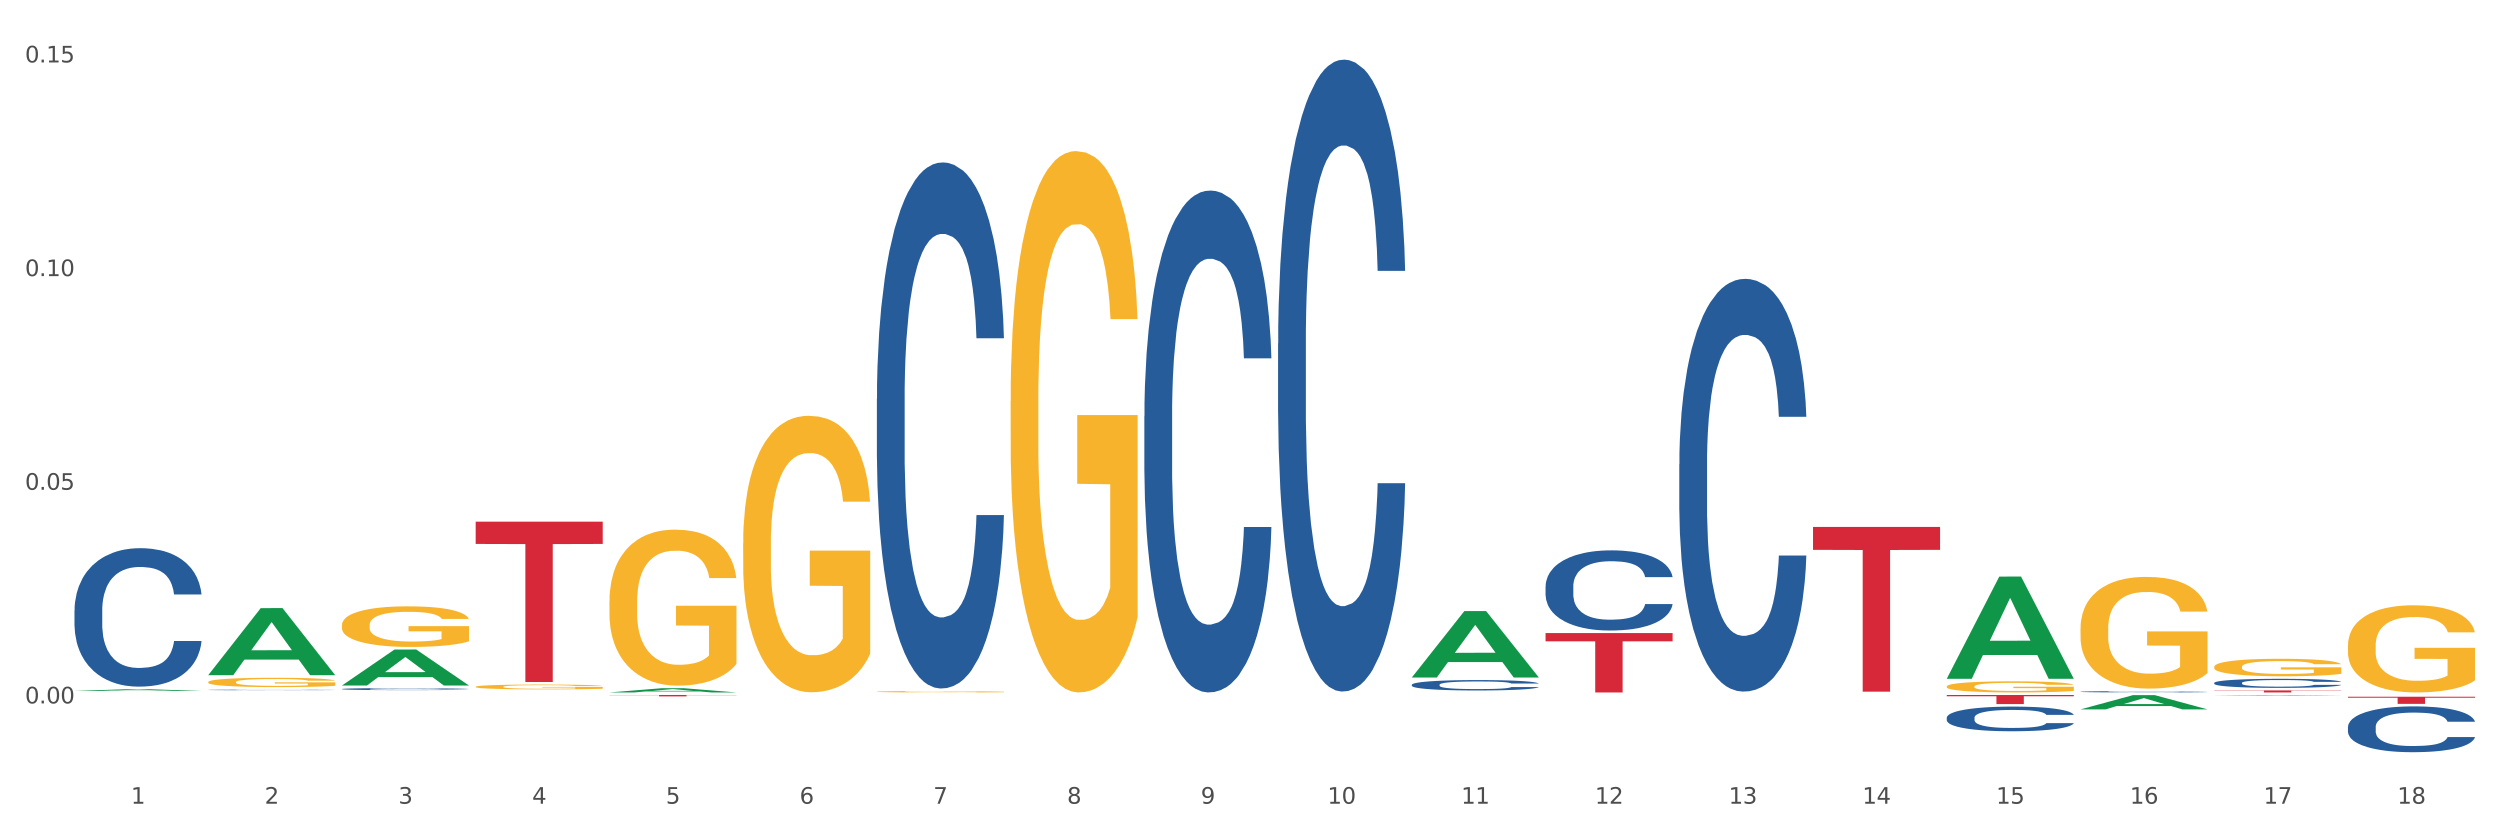 <?xml version="1.0" encoding="utf-8" standalone="no"?>
<!DOCTYPE svg PUBLIC "-//W3C//DTD SVG 1.1//EN"
  "http://www.w3.org/Graphics/SVG/1.1/DTD/svg11.dtd">
<svg xmlns:xlink="http://www.w3.org/1999/xlink" width="1080pt" height="360pt" viewBox="0 0 1080 360" xmlns="http://www.w3.org/2000/svg" version="1.1">
 <rect x="0" y="0" width="1080" height="360" fill="#333333" stroke="none"/>
 <defs>
  <style type="text/css">*{stroke-linejoin: round; stroke-linecap: butt}</style>
 </defs>
 <g id="figure_1">
  <g id="patch_1">
   <path d="M 0 360 
L 1080 360 
L 1080 0 
L 0 0 
z
" style="fill: #ffffff; stroke: #ffffff; stroke-linejoin: miter"/>
  </g>
  <g id="axes_1">
   <g id="matplotlib.axis_1">
    <g id="xtick_1">
     <g id="text_1">
      <!-- 1 -->
      <g style="fill: #4d4d4d" transform="translate(56.563 347.204) scale(0.096 -0.096)">
       <defs>
        <path id="DejaVuSans-31" d="M 794 531 
L 1825 531 
L 1825 4091 
L 703 3866 
L 703 4441 
L 1819 4666 
L 2450 4666 
L 2450 531 
L 3481 531 
L 3481 0 
L 794 0 
L 794 531 
z
" transform="scale(0.016)"/>
       </defs>
       <use xlink:href="#DejaVuSans-31"/>
      </g>
     </g>
    </g>
    <g id="xtick_2">
     <g id="text_2">
      <!-- 2 -->
      <g style="fill: #4d4d4d" transform="translate(114.336 347.204) scale(0.096 -0.096)">
       <defs>
        <path id="DejaVuSans-32" d="M 1228 531 
L 3431 531 
L 3431 0 
L 469 0 
L 469 531 
Q 828 903 1448 1529 
Q 2069 2156 2228 2338 
Q 2531 2678 2651 2914 
Q 2772 3150 2772 3378 
Q 2772 3750 2511 3984 
Q 2250 4219 1831 4219 
Q 1534 4219 1204 4116 
Q 875 4013 500 3803 
L 500 4441 
Q 881 4594 1212 4672 
Q 1544 4750 1819 4750 
Q 2544 4750 2975 4387 
Q 3406 4025 3406 3419 
Q 3406 3131 3298 2873 
Q 3191 2616 2906 2266 
Q 2828 2175 2409 1742 
Q 1991 1309 1228 531 
z
" transform="scale(0.016)"/>
       </defs>
       <use xlink:href="#DejaVuSans-32"/>
      </g>
     </g>
    </g>
    <g id="xtick_3">
     <g id="text_3">
      <!-- 3 -->
      <g style="fill: #4d4d4d" transform="translate(172.109 347.204) scale(0.096 -0.096)">
       <defs>
        <path id="DejaVuSans-33" d="M 2597 2516 
Q 3050 2419 3304 2112 
Q 3559 1806 3559 1356 
Q 3559 666 3084 287 
Q 2609 -91 1734 -91 
Q 1441 -91 1130 -33 
Q 819 25 488 141 
L 488 750 
Q 750 597 1062 519 
Q 1375 441 1716 441 
Q 2309 441 2620 675 
Q 2931 909 2931 1356 
Q 2931 1769 2642 2001 
Q 2353 2234 1838 2234 
L 1294 2234 
L 1294 2753 
L 1863 2753 
Q 2328 2753 2575 2939 
Q 2822 3125 2822 3475 
Q 2822 3834 2567 4026 
Q 2313 4219 1838 4219 
Q 1578 4219 1281 4162 
Q 984 4106 628 3988 
L 628 4550 
Q 988 4650 1302 4700 
Q 1616 4750 1894 4750 
Q 2613 4750 3031 4423 
Q 3450 4097 3450 3541 
Q 3450 3153 3228 2886 
Q 3006 2619 2597 2516 
z
" transform="scale(0.016)"/>
       </defs>
       <use xlink:href="#DejaVuSans-33"/>
      </g>
     </g>
    </g>
    <g id="xtick_4">
     <g id="text_4">
      <!-- 4 -->
      <g style="fill: #4d4d4d" transform="translate(229.882 347.204) scale(0.096 -0.096)">
       <defs>
        <path id="DejaVuSans-34" d="M 2419 4116 
L 825 1625 
L 2419 1625 
L 2419 4116 
z
M 2253 4666 
L 3047 4666 
L 3047 1625 
L 3713 1625 
L 3713 1100 
L 3047 1100 
L 3047 0 
L 2419 0 
L 2419 1100 
L 313 1100 
L 313 1709 
L 2253 4666 
z
" transform="scale(0.016)"/>
       </defs>
       <use xlink:href="#DejaVuSans-34"/>
      </g>
     </g>
    </g>
    <g id="xtick_5">
     <g id="text_5">
      <!-- 5 -->
      <g style="fill: #4d4d4d" transform="translate(287.655 347.204) scale(0.096 -0.096)">
       <defs>
        <path id="DejaVuSans-35" d="M 691 4666 
L 3169 4666 
L 3169 4134 
L 1269 4134 
L 1269 2991 
Q 1406 3038 1543 3061 
Q 1681 3084 1819 3084 
Q 2600 3084 3056 2656 
Q 3513 2228 3513 1497 
Q 3513 744 3044 326 
Q 2575 -91 1722 -91 
Q 1428 -91 1123 -41 
Q 819 9 494 109 
L 494 744 
Q 775 591 1075 516 
Q 1375 441 1709 441 
Q 2250 441 2565 725 
Q 2881 1009 2881 1497 
Q 2881 1984 2565 2268 
Q 2250 2553 1709 2553 
Q 1456 2553 1204 2497 
Q 953 2441 691 2322 
L 691 4666 
z
" transform="scale(0.016)"/>
       </defs>
       <use xlink:href="#DejaVuSans-35"/>
      </g>
     </g>
    </g>
    <g id="xtick_6">
     <g id="text_6">
      <!-- 6 -->
      <g style="fill: #4d4d4d" transform="translate(345.428 347.204) scale(0.096 -0.096)">
       <defs>
        <path id="DejaVuSans-36" d="M 2113 2584 
Q 1688 2584 1439 2293 
Q 1191 2003 1191 1497 
Q 1191 994 1439 701 
Q 1688 409 2113 409 
Q 2538 409 2786 701 
Q 3034 994 3034 1497 
Q 3034 2003 2786 2293 
Q 2538 2584 2113 2584 
z
M 3366 4563 
L 3366 3988 
Q 3128 4100 2886 4159 
Q 2644 4219 2406 4219 
Q 1781 4219 1451 3797 
Q 1122 3375 1075 2522 
Q 1259 2794 1537 2939 
Q 1816 3084 2150 3084 
Q 2853 3084 3261 2657 
Q 3669 2231 3669 1497 
Q 3669 778 3244 343 
Q 2819 -91 2113 -91 
Q 1303 -91 875 529 
Q 447 1150 447 2328 
Q 447 3434 972 4092 
Q 1497 4750 2381 4750 
Q 2619 4750 2861 4703 
Q 3103 4656 3366 4563 
z
" transform="scale(0.016)"/>
       </defs>
       <use xlink:href="#DejaVuSans-36"/>
      </g>
     </g>
    </g>
    <g id="xtick_7">
     <g id="text_7">
      <!-- 7 -->
      <g style="fill: #4d4d4d" transform="translate(403.201 347.204) scale(0.096 -0.096)">
       <defs>
        <path id="DejaVuSans-37" d="M 525 4666 
L 3525 4666 
L 3525 4397 
L 1831 0 
L 1172 0 
L 2766 4134 
L 525 4134 
L 525 4666 
z
" transform="scale(0.016)"/>
       </defs>
       <use xlink:href="#DejaVuSans-37"/>
      </g>
     </g>
    </g>
    <g id="xtick_8">
     <g id="text_8">
      <!-- 8 -->
      <g style="fill: #4d4d4d" transform="translate(460.974 347.204) scale(0.096 -0.096)">
       <defs>
        <path id="DejaVuSans-38" d="M 2034 2216 
Q 1584 2216 1326 1975 
Q 1069 1734 1069 1313 
Q 1069 891 1326 650 
Q 1584 409 2034 409 
Q 2484 409 2743 651 
Q 3003 894 3003 1313 
Q 3003 1734 2745 1975 
Q 2488 2216 2034 2216 
z
M 1403 2484 
Q 997 2584 770 2862 
Q 544 3141 544 3541 
Q 544 4100 942 4425 
Q 1341 4750 2034 4750 
Q 2731 4750 3128 4425 
Q 3525 4100 3525 3541 
Q 3525 3141 3298 2862 
Q 3072 2584 2669 2484 
Q 3125 2378 3379 2068 
Q 3634 1759 3634 1313 
Q 3634 634 3220 271 
Q 2806 -91 2034 -91 
Q 1263 -91 848 271 
Q 434 634 434 1313 
Q 434 1759 690 2068 
Q 947 2378 1403 2484 
z
M 1172 3481 
Q 1172 3119 1398 2916 
Q 1625 2713 2034 2713 
Q 2441 2713 2670 2916 
Q 2900 3119 2900 3481 
Q 2900 3844 2670 4047 
Q 2441 4250 2034 4250 
Q 1625 4250 1398 4047 
Q 1172 3844 1172 3481 
z
" transform="scale(0.016)"/>
       </defs>
       <use xlink:href="#DejaVuSans-38"/>
      </g>
     </g>
    </g>
    <g id="xtick_9">
     <g id="text_9">
      <!-- 9 -->
      <g style="fill: #4d4d4d" transform="translate(518.747 347.204) scale(0.096 -0.096)">
       <defs>
        <path id="DejaVuSans-39" d="M 703 97 
L 703 672 
Q 941 559 1184 500 
Q 1428 441 1663 441 
Q 2288 441 2617 861 
Q 2947 1281 2994 2138 
Q 2813 1869 2534 1725 
Q 2256 1581 1919 1581 
Q 1219 1581 811 2004 
Q 403 2428 403 3163 
Q 403 3881 828 4315 
Q 1253 4750 1959 4750 
Q 2769 4750 3195 4129 
Q 3622 3509 3622 2328 
Q 3622 1225 3098 567 
Q 2575 -91 1691 -91 
Q 1453 -91 1209 -44 
Q 966 3 703 97 
z
M 1959 2075 
Q 2384 2075 2632 2365 
Q 2881 2656 2881 3163 
Q 2881 3666 2632 3958 
Q 2384 4250 1959 4250 
Q 1534 4250 1286 3958 
Q 1038 3666 1038 3163 
Q 1038 2656 1286 2365 
Q 1534 2075 1959 2075 
z
" transform="scale(0.016)"/>
       </defs>
       <use xlink:href="#DejaVuSans-39"/>
      </g>
     </g>
    </g>
    <g id="xtick_10">
     <g id="text_10">
      <!-- 10 -->
      <g style="fill: #4d4d4d" transform="translate(573.466 347.204) scale(0.096 -0.096)">
       <defs>
        <path id="DejaVuSans-30" d="M 2034 4250 
Q 1547 4250 1301 3770 
Q 1056 3291 1056 2328 
Q 1056 1369 1301 889 
Q 1547 409 2034 409 
Q 2525 409 2770 889 
Q 3016 1369 3016 2328 
Q 3016 3291 2770 3770 
Q 2525 4250 2034 4250 
z
M 2034 4750 
Q 2819 4750 3233 4129 
Q 3647 3509 3647 2328 
Q 3647 1150 3233 529 
Q 2819 -91 2034 -91 
Q 1250 -91 836 529 
Q 422 1150 422 2328 
Q 422 3509 836 4129 
Q 1250 4750 2034 4750 
z
" transform="scale(0.016)"/>
       </defs>
       <use xlink:href="#DejaVuSans-31"/>
       <use xlink:href="#DejaVuSans-30" transform="translate(63.623 0)"/>
      </g>
     </g>
    </g>
    <g id="xtick_11">
     <g id="text_11">
      <!-- 11 -->
      <g style="fill: #4d4d4d" transform="translate(631.239 347.204) scale(0.096 -0.096)">
       <use xlink:href="#DejaVuSans-31"/>
       <use xlink:href="#DejaVuSans-31" transform="translate(63.623 0)"/>
      </g>
     </g>
    </g>
    <g id="xtick_12">
     <g id="text_12">
      <!-- 12 -->
      <g style="fill: #4d4d4d" transform="translate(689.012 347.204) scale(0.096 -0.096)">
       <use xlink:href="#DejaVuSans-31"/>
       <use xlink:href="#DejaVuSans-32" transform="translate(63.623 0)"/>
      </g>
     </g>
    </g>
    <g id="xtick_13">
     <g id="text_13">
      <!-- 13 -->
      <g style="fill: #4d4d4d" transform="translate(746.785 347.204) scale(0.096 -0.096)">
       <use xlink:href="#DejaVuSans-31"/>
       <use xlink:href="#DejaVuSans-33" transform="translate(63.623 0)"/>
      </g>
     </g>
    </g>
    <g id="xtick_14">
     <g id="text_14">
      <!-- 14 -->
      <g style="fill: #4d4d4d" transform="translate(804.558 347.204) scale(0.096 -0.096)">
       <use xlink:href="#DejaVuSans-31"/>
       <use xlink:href="#DejaVuSans-34" transform="translate(63.623 0)"/>
      </g>
     </g>
    </g>
    <g id="xtick_15">
     <g id="text_15">
      <!-- 15 -->
      <g style="fill: #4d4d4d" transform="translate(862.331 347.204) scale(0.096 -0.096)">
       <use xlink:href="#DejaVuSans-31"/>
       <use xlink:href="#DejaVuSans-35" transform="translate(63.623 0)"/>
      </g>
     </g>
    </g>
    <g id="xtick_16">
     <g id="text_16">
      <!-- 16 -->
      <g style="fill: #4d4d4d" transform="translate(920.104 347.204) scale(0.096 -0.096)">
       <use xlink:href="#DejaVuSans-31"/>
       <use xlink:href="#DejaVuSans-36" transform="translate(63.623 0)"/>
      </g>
     </g>
    </g>
    <g id="xtick_17">
     <g id="text_17">
      <!-- 17 -->
      <g style="fill: #4d4d4d" transform="translate(977.877 347.204) scale(0.096 -0.096)">
       <use xlink:href="#DejaVuSans-31"/>
       <use xlink:href="#DejaVuSans-37" transform="translate(63.623 0)"/>
      </g>
     </g>
    </g>
    <g id="xtick_18">
     <g id="text_18">
      <!-- 18 -->
      <g style="fill: #4d4d4d" transform="translate(1035.65 347.204) scale(0.096 -0.096)">
       <use xlink:href="#DejaVuSans-31"/>
       <use xlink:href="#DejaVuSans-38" transform="translate(63.623 0)"/>
      </g>
     </g>
    </g>
    <g id="xtick_19"/>
    <g id="xtick_20"/>
    <g id="xtick_21"/>
    <g id="xtick_22"/>
    <g id="xtick_23"/>
    <g id="xtick_24"/>
    <g id="xtick_25"/>
    <g id="xtick_26"/>
    <g id="xtick_27"/>
    <g id="xtick_28"/>
    <g id="xtick_29"/>
    <g id="xtick_30"/>
    <g id="xtick_31"/>
    <g id="xtick_32"/>
    <g id="xtick_33"/>
    <g id="xtick_34"/>
    <g id="xtick_35"/>
   </g>
   <g id="matplotlib.axis_2">
    <g id="ytick_1">
     <g id="text_19">
      <!-- 0.00 -->
      <g style="fill: #4d4d4d" transform="translate(10.8 303.879) scale(0.096 -0.096)">
       <defs>
        <path id="DejaVuSans-2e" d="M 684 794 
L 1344 794 
L 1344 0 
L 684 0 
L 684 794 
z
" transform="scale(0.016)"/>
       </defs>
       <use xlink:href="#DejaVuSans-30"/>
       <use xlink:href="#DejaVuSans-2e" transform="translate(63.623 0)"/>
       <use xlink:href="#DejaVuSans-30" transform="translate(95.41 0)"/>
       <use xlink:href="#DejaVuSans-30" transform="translate(159.033 0)"/>
      </g>
     </g>
    </g>
    <g id="ytick_2">
     <g id="text_20">
      <!-- 0.05 -->
      <g style="fill: #4d4d4d" transform="translate(10.8 211.577) scale(0.096 -0.096)">
       <use xlink:href="#DejaVuSans-30"/>
       <use xlink:href="#DejaVuSans-2e" transform="translate(63.623 0)"/>
       <use xlink:href="#DejaVuSans-30" transform="translate(95.41 0)"/>
       <use xlink:href="#DejaVuSans-35" transform="translate(159.033 0)"/>
      </g>
     </g>
    </g>
    <g id="ytick_3">
     <g id="text_21">
      <!-- 0.10 -->
      <g style="fill: #4d4d4d" transform="translate(10.8 119.276) scale(0.096 -0.096)">
       <use xlink:href="#DejaVuSans-30"/>
       <use xlink:href="#DejaVuSans-2e" transform="translate(63.623 0)"/>
       <use xlink:href="#DejaVuSans-31" transform="translate(95.41 0)"/>
       <use xlink:href="#DejaVuSans-30" transform="translate(159.033 0)"/>
      </g>
     </g>
    </g>
    <g id="ytick_4">
     <g id="text_22">
      <!-- 0.15 -->
      <g style="fill: #4d4d4d" transform="translate(10.8 26.974) scale(0.096 -0.096)">
       <use xlink:href="#DejaVuSans-30"/>
       <use xlink:href="#DejaVuSans-2e" transform="translate(63.623 0)"/>
       <use xlink:href="#DejaVuSans-31" transform="translate(95.41 0)"/>
       <use xlink:href="#DejaVuSans-35" transform="translate(159.033 0)"/>
      </g>
     </g>
    </g>
    <g id="ytick_5"/>
    <g id="ytick_6"/>
    <g id="ytick_7"/>
   </g>
   <g id="PolyCollection_1">
    <path d="M 32.175 298.502 
L 32.232 298.501 
L 54.864 297.729 
L 64.257 297.729 
L 87.059 298.503 
L 76.196 298.503 
L 71.273 298.323 
L 47.905 298.323 
L 47.735 298.326 
L 42.982 298.503 
L 32.175 298.503 
L 32.175 298.502 
L 50.847 298.215 
L 68.331 298.214 
L 59.674 297.894 
L 59.561 297.892 
L 59.447 297.894 
L 50.79 298.214 
L 50.847 298.215 
L 32.175 298.502 
z
" clip-path="url(#p27c6f397ca)" style="fill: #109648"/>
    <path d="M 956.543 298.259 
L 1011.427 298.259 
L 1011.427 298.38 
L 989.837 298.381 
L 989.837 299.134 
L 978.002 299.134 
L 978.002 298.381 
L 956.543 298.38 
L 956.543 298.259 
L 956.543 298.259 
z
" clip-path="url(#p27c6f397ca)" style="fill: #d62839"/>
    <path d="M 840.997 300.232 
L 895.881 300.232 
L 895.881 300.777 
L 874.291 300.78 
L 874.291 304.153 
L 862.456 304.153 
L 862.456 300.78 
L 840.997 300.777 
L 840.997 300.235 
L 840.997 300.232 
z
" clip-path="url(#p27c6f397ca)" style="fill: #d62839"/>
    <path d="M 783.224 227.641 
L 838.108 227.641 
L 838.108 237.53 
L 816.519 237.597 
L 816.519 298.804 
L 804.683 298.804 
L 804.683 237.597 
L 783.224 237.53 
L 783.224 227.708 
L 783.224 227.641 
z
" clip-path="url(#p27c6f397ca)" style="fill: #d62839"/>
    <path d="M 667.678 273.481 
L 722.562 273.481 
L 722.562 277.046 
L 700.973 277.07 
L 700.973 299.134 
L 689.137 299.134 
L 689.137 277.07 
L 667.678 277.046 
L 667.678 273.505 
L 667.678 273.481 
z
" clip-path="url(#p27c6f397ca)" style="fill: #d62839"/>
    <path d="M 263.267 300.232 
L 318.151 300.232 
L 318.151 300.316 
L 296.562 300.316 
L 296.562 300.837 
L 284.726 300.837 
L 284.726 300.316 
L 263.267 300.316 
L 263.267 300.232 
L 263.267 300.232 
z
" clip-path="url(#p27c6f397ca)" style="fill: #d62839"/>
    <path d="M 205.494 225.355 
L 260.378 225.355 
L 260.378 234.981 
L 238.789 235.047 
L 238.789 294.628 
L 226.953 294.628 
L 226.953 235.047 
L 205.494 234.981 
L 205.494 225.42 
L 205.494 225.355 
z
" clip-path="url(#p27c6f397ca)" style="fill: #d62839"/>
    <path d="M 32.175 263.691 
L 32.24 263.636 
L 32.24 262.107 
L 32.434 260.031 
L 33.148 256.207 
L 34.056 253.312 
L 35.613 249.925 
L 36.457 248.504 
L 37.56 246.92 
L 39.83 244.353 
L 42.425 242.168 
L 44.242 240.966 
L 45.604 240.201 
L 48.653 238.836 
L 50.405 238.235 
L 52.221 237.743 
L 53.778 237.415 
L 56.373 237.033 
L 58.449 236.869 
L 60.85 236.814 
L 62.861 236.869 
L 65.521 237.087 
L 69.413 237.743 
L 70.905 238.125 
L 72.917 238.781 
L 74.993 239.655 
L 76.679 240.529 
L 78.626 241.785 
L 80.637 243.424 
L 82.583 245.5 
L 83.945 247.412 
L 85.048 249.433 
L 86.021 251.891 
L 86.735 254.568 
L 87.059 256.808 
L 75.187 256.808 
L 74.863 254.787 
L 74.214 252.601 
L 73.565 251.127 
L 72.852 249.925 
L 71.749 248.559 
L 70.776 247.685 
L 69.154 246.647 
L 67.662 245.992 
L 66.429 245.609 
L 64.937 245.282 
L 61.758 244.954 
L 59.487 244.954 
L 58.06 245.063 
L 56.309 245.336 
L 54.816 245.719 
L 53.065 246.374 
L 51.702 247.084 
L 50.34 248.013 
L 49.562 248.668 
L 48.394 249.87 
L 47.615 250.853 
L 46.577 252.547 
L 45.993 253.749 
L 44.955 256.862 
L 44.501 259.157 
L 44.307 260.741 
L 44.177 262.489 
L 44.177 271.011 
L 44.566 274.835 
L 44.891 276.473 
L 45.41 278.331 
L 46.383 280.734 
L 47.81 283.083 
L 49.302 284.777 
L 50.535 285.815 
L 51.702 286.579 
L 52.87 287.18 
L 54.297 287.726 
L 55.465 288.054 
L 57.217 288.382 
L 59.293 288.546 
L 60.915 288.546 
L 64.223 288.273 
L 65.715 288 
L 67.143 287.617 
L 68.7 287.016 
L 69.932 286.361 
L 70.646 285.869 
L 71.814 284.831 
L 72.722 283.739 
L 73.5 282.482 
L 74.019 281.39 
L 74.603 279.751 
L 75.057 277.894 
L 75.187 276.91 
L 87.059 276.91 
L 86.8 278.877 
L 86.346 280.789 
L 85.437 283.356 
L 84.724 284.831 
L 83.621 286.634 
L 82.453 288.164 
L 80.831 289.857 
L 79.339 291.113 
L 77.782 292.206 
L 76.095 293.189 
L 73.046 294.555 
L 71.943 294.937 
L 69.608 295.593 
L 67.791 295.975 
L 65.132 296.358 
L 62.407 296.576 
L 59.552 296.631 
L 57.022 296.521 
L 54.233 296.194 
L 52.481 295.866 
L 50.535 295.374 
L 48.264 294.609 
L 46.123 293.681 
L 44.112 292.588 
L 42.231 291.332 
L 40.479 289.912 
L 38.208 287.563 
L 36.522 285.268 
L 35.289 283.138 
L 34.446 281.335 
L 33.602 279.041 
L 33.148 277.457 
L 32.434 273.633 
L 32.175 270.082 
L 32.175 263.691 
z
" clip-path="url(#p27c6f397ca)" style="fill: #255c99"/>
    <path d="M 89.948 294.659 
L 90.013 294.655 
L 90.013 294.523 
L 90.142 294.409 
L 90.79 294.133 
L 91.762 293.905 
L 92.475 293.783 
L 93.188 293.684 
L 94.03 293.585 
L 95.067 293.482 
L 96.946 293.331 
L 98.113 293.254 
L 99.538 293.173 
L 102.13 293.055 
L 104.009 292.989 
L 105.953 292.934 
L 109.128 292.868 
L 111.202 292.838 
L 113.405 292.816 
L 116.062 292.801 
L 118.071 292.798 
L 122.477 292.809 
L 126.235 292.842 
L 128.049 292.868 
L 130.382 292.912 
L 131.613 292.941 
L 133.622 293 
L 135.696 293.077 
L 137.121 293.143 
L 139.26 293.268 
L 140.88 293.394 
L 142.37 293.548 
L 143.148 293.655 
L 143.731 293.754 
L 144.249 293.868 
L 144.768 294.048 
L 133.104 294.048 
L 132.65 293.92 
L 131.937 293.798 
L 130.901 293.68 
L 129.993 293.607 
L 128.438 293.515 
L 127.013 293.456 
L 125.522 293.412 
L 123.708 293.375 
L 122.282 293.357 
L 120.274 293.342 
L 116.321 293.346 
L 113.664 293.375 
L 111.85 293.412 
L 110.684 293.445 
L 109.647 293.482 
L 108.48 293.533 
L 107.12 293.611 
L 106.148 293.68 
L 105.176 293.769 
L 104.398 293.857 
L 103.685 293.96 
L 103.102 294.07 
L 102.648 294.184 
L 102.26 294.324 
L 101.936 294.556 
L 101.936 295.06 
L 102.065 295.174 
L 102.389 295.325 
L 102.778 295.439 
L 103.426 295.575 
L 104.009 295.667 
L 105.111 295.799 
L 106.342 295.91 
L 107.314 295.98 
L 108.286 296.038 
L 109.971 296.119 
L 111.85 296.186 
L 113.47 296.226 
L 115.673 296.263 
L 117.163 296.278 
L 118.459 296.285 
L 121.634 296.285 
L 123.902 296.274 
L 126.43 296.248 
L 128.373 296.215 
L 129.993 296.175 
L 131.808 296.108 
L 132.974 296.046 
L 132.974 295.277 
L 118.719 295.273 
L 118.719 294.762 
L 144.832 294.762 
L 144.832 296.263 
L 143.731 296.34 
L 142.5 296.41 
L 141.204 296.473 
L 139.26 296.55 
L 136.927 296.623 
L 134.853 296.675 
L 132.65 296.719 
L 130.058 296.759 
L 126.689 296.796 
L 124.615 296.811 
L 122.023 296.822 
L 118.978 296.826 
L 116.321 296.818 
L 113.729 296.8 
L 111.007 296.767 
L 108.351 296.719 
L 106.342 296.671 
L 104.333 296.612 
L 102.195 296.535 
L 100.51 296.462 
L 99.214 296.395 
L 97.789 296.311 
L 96.233 296.2 
L 95.067 296.101 
L 94.03 295.998 
L 92.929 295.866 
L 92.151 295.752 
L 91.374 295.608 
L 90.92 295.501 
L 90.402 295.336 
L 90.013 295.104 
L 89.948 294.659 
z
" clip-path="url(#p27c6f397ca)" style="fill: #f7b32b"/>
    <path d="M 1014.316 300.991 
L 1069.2 300.991 
L 1069.2 301.418 
L 1047.61 301.42 
L 1047.61 304.063 
L 1035.775 304.063 
L 1035.775 301.42 
L 1014.316 301.418 
L 1014.316 300.994 
L 1014.316 300.991 
z
" clip-path="url(#p27c6f397ca)" style="fill: #d62839"/>
    <path d="M 89.948 298.043 
L 90.013 298.043 
L 90.013 298.036 
L 90.207 298.027 
L 90.921 298.01 
L 91.829 297.997 
L 93.386 297.982 
L 94.23 297.975 
L 95.333 297.968 
L 97.603 297.957 
L 100.198 297.947 
L 102.015 297.942 
L 103.377 297.939 
L 106.426 297.933 
L 108.178 297.93 
L 109.994 297.928 
L 111.551 297.926 
L 114.146 297.925 
L 116.222 297.924 
L 118.623 297.924 
L 120.634 297.924 
L 123.294 297.925 
L 127.186 297.928 
L 128.678 297.929 
L 130.69 297.932 
L 132.766 297.936 
L 134.452 297.94 
L 136.399 297.946 
L 138.41 297.953 
L 140.356 297.962 
L 141.718 297.971 
L 142.821 297.98 
L 143.794 297.99 
L 144.508 298.002 
L 144.832 298.012 
L 132.96 298.012 
L 132.636 298.003 
L 131.987 297.994 
L 131.338 297.987 
L 130.625 297.982 
L 129.522 297.976 
L 128.549 297.972 
L 126.927 297.967 
L 125.435 297.964 
L 124.202 297.963 
L 122.71 297.961 
L 119.531 297.96 
L 117.26 297.96 
L 115.833 297.96 
L 114.082 297.961 
L 112.589 297.963 
L 110.838 297.966 
L 109.475 297.969 
L 108.113 297.973 
L 107.335 297.976 
L 106.167 297.982 
L 105.388 297.986 
L 104.35 297.993 
L 103.766 297.999 
L 102.728 298.013 
L 102.274 298.023 
L 102.08 298.03 
L 101.95 298.038 
L 101.95 298.075 
L 102.339 298.092 
L 102.663 298.1 
L 103.183 298.108 
L 104.156 298.118 
L 105.583 298.129 
L 107.075 298.136 
L 108.308 298.141 
L 109.475 298.144 
L 110.643 298.147 
L 112.07 298.15 
L 113.238 298.151 
L 114.99 298.152 
L 117.066 298.153 
L 118.688 298.153 
L 121.996 298.152 
L 123.488 298.151 
L 124.916 298.149 
L 126.473 298.146 
L 127.705 298.143 
L 128.419 298.141 
L 129.587 298.137 
L 130.495 298.132 
L 131.273 298.126 
L 131.792 298.121 
L 132.376 298.114 
L 132.83 298.106 
L 132.96 298.102 
L 144.832 298.102 
L 144.573 298.11 
L 144.119 298.119 
L 143.21 298.13 
L 142.497 298.137 
L 141.394 298.145 
L 140.226 298.151 
L 138.604 298.159 
L 137.112 298.165 
L 135.555 298.169 
L 133.868 298.174 
L 130.819 298.18 
L 129.716 298.182 
L 127.381 298.184 
L 125.564 298.186 
L 122.905 298.188 
L 120.18 298.189 
L 117.325 298.189 
L 114.795 298.189 
L 112.006 298.187 
L 110.254 298.186 
L 108.308 298.183 
L 106.037 298.18 
L 103.896 298.176 
L 101.885 298.171 
L 100.004 298.166 
L 98.252 298.159 
L 95.981 298.149 
L 94.295 298.139 
L 93.062 298.129 
L 92.219 298.121 
L 91.375 298.111 
L 90.921 298.104 
L 90.207 298.087 
L 89.948 298.071 
L 89.948 298.043 
z
" clip-path="url(#p27c6f397ca)" style="fill: #255c99"/>
    <path d="M 378.813 172.286 
L 378.878 172.079 
L 378.878 166.267 
L 379.072 158.38 
L 379.786 143.852 
L 380.694 132.852 
L 382.251 119.984 
L 383.095 114.588 
L 384.198 108.569 
L 386.468 98.814 
L 389.063 90.512 
L 390.88 85.946 
L 392.242 83.04 
L 395.291 77.851 
L 397.043 75.568 
L 398.859 73.7 
L 400.416 72.455 
L 403.011 71.002 
L 405.087 70.38 
L 407.488 70.172 
L 409.499 70.38 
L 412.159 71.21 
L 416.051 73.7 
L 417.543 75.153 
L 419.554 77.644 
L 421.63 80.965 
L 423.317 84.285 
L 425.263 89.059 
L 427.275 95.286 
L 429.221 103.172 
L 430.583 110.437 
L 431.686 118.116 
L 432.659 127.456 
L 433.373 137.625 
L 433.697 146.135 
L 421.825 146.135 
L 421.501 138.456 
L 420.852 130.154 
L 420.203 124.55 
L 419.49 119.984 
L 418.387 114.795 
L 417.414 111.474 
L 415.792 107.531 
L 414.3 105.04 
L 413.067 103.587 
L 411.575 102.342 
L 408.396 101.097 
L 406.125 101.097 
L 404.698 101.512 
L 402.946 102.55 
L 401.454 104.003 
L 399.703 106.493 
L 398.34 109.191 
L 396.978 112.72 
L 396.199 115.21 
L 395.032 119.776 
L 394.253 123.512 
L 393.215 129.946 
L 392.631 134.512 
L 391.593 146.343 
L 391.139 155.06 
L 390.945 161.079 
L 390.815 167.72 
L 390.815 200.098 
L 391.204 214.626 
L 391.528 220.853 
L 392.047 227.909 
L 393.021 237.041 
L 394.448 245.966 
L 395.94 252.4 
L 397.173 256.343 
L 398.34 259.249 
L 399.508 261.532 
L 400.935 263.608 
L 402.103 264.853 
L 403.855 266.098 
L 405.931 266.721 
L 407.553 266.721 
L 410.861 265.683 
L 412.353 264.645 
L 413.781 263.193 
L 415.338 260.909 
L 416.57 258.419 
L 417.284 256.551 
L 418.452 252.608 
L 419.36 248.457 
L 420.138 243.683 
L 420.657 239.532 
L 421.241 233.306 
L 421.695 226.249 
L 421.825 222.513 
L 433.697 222.513 
L 433.438 229.985 
L 432.984 237.249 
L 432.075 247.004 
L 431.362 252.608 
L 430.259 259.457 
L 429.091 265.268 
L 427.469 271.702 
L 425.977 276.476 
L 424.42 280.627 
L 422.733 284.363 
L 419.684 289.551 
L 418.581 291.004 
L 416.246 293.495 
L 414.429 294.948 
L 411.769 296.4 
L 409.045 297.231 
L 406.19 297.438 
L 403.66 297.023 
L 400.87 295.778 
L 399.119 294.532 
L 397.173 292.664 
L 394.902 289.759 
L 392.761 286.23 
L 390.75 282.079 
L 388.869 277.306 
L 387.117 271.91 
L 384.846 262.985 
L 383.16 254.268 
L 381.927 246.174 
L 381.084 239.324 
L 380.24 230.607 
L 379.786 224.588 
L 379.072 210.06 
L 378.813 196.569 
L 378.813 172.286 
z
" clip-path="url(#p27c6f397ca)" style="fill: #255c99"/>
    <path d="M 494.359 179.737 
L 494.424 179.539 
L 494.424 173.995 
L 494.618 166.471 
L 495.332 152.61 
L 496.24 142.116 
L 497.797 129.84 
L 498.641 124.692 
L 499.743 118.95 
L 502.014 109.643 
L 504.609 101.723 
L 506.426 97.367 
L 507.788 94.595 
L 510.837 89.645 
L 512.589 87.467 
L 514.405 85.685 
L 515.962 84.497 
L 518.557 83.111 
L 520.633 82.517 
L 523.034 82.319 
L 525.045 82.517 
L 527.705 83.309 
L 531.597 85.685 
L 533.089 87.071 
L 535.1 89.447 
L 537.176 92.615 
L 538.863 95.783 
L 540.809 100.337 
L 542.821 106.277 
L 544.767 113.802 
L 546.129 120.732 
L 547.232 128.058 
L 548.205 136.968 
L 548.919 146.67 
L 549.243 154.788 
L 537.371 154.788 
L 537.047 147.462 
L 536.398 139.542 
L 535.749 134.196 
L 535.036 129.84 
L 533.933 124.89 
L 532.96 121.722 
L 531.338 117.96 
L 529.846 115.584 
L 528.613 114.198 
L 527.121 113.01 
L 523.942 111.822 
L 521.671 111.822 
L 520.244 112.218 
L 518.492 113.208 
L 517 114.594 
L 515.249 116.97 
L 513.886 119.544 
L 512.524 122.91 
L 511.745 125.286 
L 510.578 129.642 
L 509.799 133.206 
L 508.761 139.344 
L 508.177 143.7 
L 507.139 154.987 
L 506.685 163.303 
L 506.49 169.045 
L 506.361 175.381 
L 506.361 206.27 
L 506.75 220.13 
L 507.074 226.07 
L 507.593 232.802 
L 508.566 241.514 
L 509.994 250.029 
L 511.486 256.167 
L 512.718 259.929 
L 513.886 262.701 
L 515.054 264.879 
L 516.481 266.859 
L 517.649 268.047 
L 519.401 269.235 
L 521.477 269.829 
L 523.099 269.829 
L 526.407 268.839 
L 527.899 267.849 
L 529.327 266.463 
L 530.884 264.285 
L 532.116 261.909 
L 532.83 260.127 
L 533.998 256.365 
L 534.906 252.405 
L 535.684 247.851 
L 536.203 243.891 
L 536.787 237.95 
L 537.241 231.218 
L 537.371 227.654 
L 549.243 227.654 
L 548.984 234.782 
L 548.53 241.712 
L 547.621 251.019 
L 546.908 256.365 
L 545.805 262.899 
L 544.637 268.443 
L 543.015 274.581 
L 541.523 279.135 
L 539.966 283.095 
L 538.279 286.66 
L 535.23 291.61 
L 534.127 292.996 
L 531.792 295.372 
L 529.975 296.758 
L 527.315 298.144 
L 524.591 298.936 
L 521.736 299.134 
L 519.206 298.738 
L 516.416 297.55 
L 514.665 296.362 
L 512.718 294.58 
L 510.448 291.808 
L 508.307 288.442 
L 506.296 284.481 
L 504.414 279.927 
L 502.663 274.779 
L 500.392 266.265 
L 498.705 257.949 
L 497.473 250.227 
L 496.629 243.693 
L 495.786 235.376 
L 495.332 229.634 
L 494.618 215.774 
L 494.359 202.904 
L 494.359 179.737 
z
" clip-path="url(#p27c6f397ca)" style="fill: #255c99"/>
    <path d="M 552.132 148.422 
L 552.197 148.172 
L 552.197 141.192 
L 552.391 131.718 
L 553.105 114.266 
L 554.013 101.052 
L 555.57 85.595 
L 556.414 79.113 
L 557.516 71.882 
L 559.787 60.165 
L 562.382 50.192 
L 564.199 44.707 
L 565.561 41.217 
L 568.61 34.984 
L 570.362 32.242 
L 572.178 29.998 
L 573.735 28.502 
L 576.33 26.757 
L 578.406 26.009 
L 580.807 25.759 
L 582.818 26.009 
L 585.478 27.006 
L 589.37 29.998 
L 590.862 31.743 
L 592.873 34.735 
L 594.949 38.724 
L 596.636 42.713 
L 598.582 48.447 
L 600.594 55.926 
L 602.54 65.4 
L 603.902 74.126 
L 605.005 83.351 
L 605.978 94.57 
L 606.692 106.786 
L 607.016 117.008 
L 595.144 117.008 
L 594.82 107.784 
L 594.171 97.811 
L 593.522 91.08 
L 592.809 85.595 
L 591.706 79.362 
L 590.733 75.373 
L 589.111 70.636 
L 587.619 67.644 
L 586.386 65.899 
L 584.894 64.403 
L 581.715 62.907 
L 579.444 62.907 
L 578.017 63.406 
L 576.265 64.652 
L 574.773 66.398 
L 573.022 69.389 
L 571.659 72.63 
L 570.297 76.869 
L 569.518 79.86 
L 568.351 85.345 
L 567.572 89.833 
L 566.534 97.562 
L 565.95 103.047 
L 564.912 117.257 
L 564.458 127.729 
L 564.263 134.959 
L 564.134 142.937 
L 564.134 181.83 
L 564.523 199.282 
L 564.847 206.761 
L 565.366 215.238 
L 566.339 226.207 
L 567.767 236.928 
L 569.259 244.657 
L 570.491 249.393 
L 571.659 252.884 
L 572.827 255.626 
L 574.254 258.119 
L 575.422 259.615 
L 577.174 261.111 
L 579.25 261.859 
L 580.871 261.859 
L 584.18 260.613 
L 585.672 259.366 
L 587.1 257.621 
L 588.657 254.878 
L 589.889 251.887 
L 590.603 249.643 
L 591.771 244.906 
L 592.679 239.92 
L 593.457 234.185 
L 593.976 229.199 
L 594.56 221.72 
L 595.014 213.243 
L 595.144 208.755 
L 607.016 208.755 
L 606.757 217.731 
L 606.303 226.457 
L 605.394 238.174 
L 604.681 244.906 
L 603.578 253.133 
L 602.41 260.114 
L 600.788 267.843 
L 599.296 273.577 
L 597.739 278.563 
L 596.052 283.051 
L 593.003 289.284 
L 591.9 291.029 
L 589.565 294.021 
L 587.748 295.766 
L 585.088 297.511 
L 582.364 298.508 
L 579.509 298.757 
L 576.979 298.259 
L 574.189 296.763 
L 572.438 295.267 
L 570.491 293.023 
L 568.221 289.533 
L 566.08 285.295 
L 564.069 280.308 
L 562.187 274.574 
L 560.436 268.092 
L 558.165 257.371 
L 556.478 246.9 
L 555.246 237.177 
L 554.402 228.95 
L 553.559 218.479 
L 553.105 211.249 
L 552.391 193.797 
L 552.132 177.591 
L 552.132 148.422 
z
" clip-path="url(#p27c6f397ca)" style="fill: #255c99"/>
    <path d="M 609.905 295.807 
L 609.97 295.803 
L 609.97 295.688 
L 610.164 295.532 
L 610.878 295.244 
L 611.786 295.026 
L 613.343 294.772 
L 614.187 294.665 
L 615.289 294.546 
L 617.56 294.353 
L 620.155 294.188 
L 621.972 294.098 
L 623.334 294.04 
L 626.383 293.938 
L 628.135 293.892 
L 629.951 293.855 
L 631.508 293.831 
L 634.103 293.802 
L 636.179 293.79 
L 638.58 293.786 
L 640.591 293.79 
L 643.251 293.806 
L 647.143 293.855 
L 648.635 293.884 
L 650.646 293.933 
L 652.722 293.999 
L 654.409 294.065 
L 656.355 294.159 
L 658.367 294.283 
L 660.313 294.439 
L 661.675 294.583 
L 662.778 294.735 
L 663.751 294.92 
L 664.465 295.121 
L 664.789 295.289 
L 652.917 295.289 
L 652.593 295.137 
L 651.944 294.973 
L 651.295 294.862 
L 650.581 294.772 
L 649.479 294.669 
L 648.505 294.603 
L 646.884 294.525 
L 645.391 294.476 
L 644.159 294.447 
L 642.667 294.422 
L 639.488 294.398 
L 637.217 294.398 
L 635.79 294.406 
L 634.038 294.427 
L 632.546 294.455 
L 630.795 294.505 
L 629.432 294.558 
L 628.07 294.628 
L 627.291 294.677 
L 626.124 294.768 
L 625.345 294.842 
L 624.307 294.969 
L 623.723 295.059 
L 622.685 295.294 
L 622.231 295.466 
L 622.036 295.585 
L 621.907 295.717 
L 621.907 296.358 
L 622.296 296.645 
L 622.62 296.769 
L 623.139 296.908 
L 624.112 297.089 
L 625.54 297.266 
L 627.032 297.393 
L 628.264 297.471 
L 629.432 297.529 
L 630.6 297.574 
L 632.027 297.615 
L 633.195 297.64 
L 634.947 297.664 
L 637.023 297.677 
L 638.644 297.677 
L 641.953 297.656 
L 643.445 297.636 
L 644.872 297.607 
L 646.429 297.562 
L 647.662 297.512 
L 648.376 297.475 
L 649.543 297.397 
L 650.452 297.315 
L 651.23 297.221 
L 651.749 297.138 
L 652.333 297.015 
L 652.787 296.875 
L 652.917 296.801 
L 664.789 296.801 
L 664.53 296.949 
L 664.076 297.093 
L 663.167 297.286 
L 662.454 297.397 
L 661.351 297.533 
L 660.183 297.648 
L 658.561 297.775 
L 657.069 297.87 
L 655.512 297.952 
L 653.825 298.026 
L 650.776 298.129 
L 649.673 298.157 
L 647.338 298.207 
L 645.521 298.235 
L 642.861 298.264 
L 640.137 298.281 
L 637.282 298.285 
L 634.752 298.276 
L 631.962 298.252 
L 630.211 298.227 
L 628.264 298.19 
L 625.994 298.133 
L 623.853 298.063 
L 621.842 297.981 
L 619.96 297.886 
L 618.209 297.779 
L 615.938 297.603 
L 614.251 297.43 
L 613.019 297.27 
L 612.175 297.134 
L 611.332 296.962 
L 610.878 296.843 
L 610.164 296.555 
L 609.905 296.288 
L 609.905 295.807 
z
" clip-path="url(#p27c6f397ca)" style="fill: #255c99"/>
    <path d="M 667.678 253.313 
L 667.743 253.281 
L 667.743 252.396 
L 667.937 251.194 
L 668.651 248.98 
L 669.559 247.304 
L 671.116 245.344 
L 671.96 244.521 
L 673.062 243.604 
L 675.333 242.118 
L 677.928 240.853 
L 679.745 240.157 
L 681.107 239.714 
L 684.156 238.924 
L 685.908 238.576 
L 687.724 238.291 
L 689.281 238.101 
L 691.876 237.88 
L 693.952 237.785 
L 696.353 237.754 
L 698.364 237.785 
L 701.024 237.912 
L 704.916 238.291 
L 706.408 238.513 
L 708.419 238.892 
L 710.495 239.398 
L 712.182 239.904 
L 714.128 240.631 
L 716.139 241.58 
L 718.086 242.782 
L 719.448 243.889 
L 720.551 245.059 
L 721.524 246.482 
L 722.238 248.032 
L 722.562 249.328 
L 710.69 249.328 
L 710.366 248.158 
L 709.717 246.893 
L 709.068 246.039 
L 708.354 245.344 
L 707.252 244.553 
L 706.278 244.047 
L 704.657 243.446 
L 703.164 243.067 
L 701.932 242.845 
L 700.44 242.655 
L 697.261 242.466 
L 694.99 242.466 
L 693.563 242.529 
L 691.811 242.687 
L 690.319 242.908 
L 688.568 243.288 
L 687.205 243.699 
L 685.843 244.237 
L 685.064 244.616 
L 683.897 245.312 
L 683.118 245.881 
L 682.08 246.862 
L 681.496 247.557 
L 680.458 249.36 
L 680.004 250.688 
L 679.809 251.605 
L 679.68 252.617 
L 679.68 257.551 
L 680.069 259.764 
L 680.393 260.713 
L 680.912 261.788 
L 681.885 263.18 
L 683.313 264.54 
L 684.805 265.52 
L 686.037 266.121 
L 687.205 266.564 
L 688.373 266.912 
L 689.8 267.228 
L 690.968 267.418 
L 692.72 267.607 
L 694.796 267.702 
L 696.417 267.702 
L 699.726 267.544 
L 701.218 267.386 
L 702.645 267.165 
L 704.202 266.817 
L 705.435 266.437 
L 706.149 266.153 
L 707.316 265.552 
L 708.225 264.919 
L 709.003 264.192 
L 709.522 263.559 
L 710.106 262.611 
L 710.56 261.535 
L 710.69 260.966 
L 722.562 260.966 
L 722.303 262.105 
L 721.848 263.212 
L 720.94 264.698 
L 720.227 265.552 
L 719.124 266.595 
L 717.956 267.481 
L 716.334 268.461 
L 714.842 269.189 
L 713.285 269.821 
L 711.598 270.39 
L 708.549 271.181 
L 707.446 271.402 
L 705.111 271.782 
L 703.294 272.003 
L 700.634 272.225 
L 697.91 272.351 
L 695.055 272.383 
L 692.525 272.32 
L 689.735 272.13 
L 687.984 271.94 
L 686.037 271.655 
L 683.767 271.213 
L 681.626 270.675 
L 679.615 270.043 
L 677.733 269.315 
L 675.982 268.493 
L 673.711 267.133 
L 672.024 265.805 
L 670.792 264.571 
L 669.948 263.528 
L 669.105 262.2 
L 668.651 261.282 
L 667.937 259.069 
L 667.678 257.013 
L 667.678 253.313 
z
" clip-path="url(#p27c6f397ca)" style="fill: #255c99"/>
    <path d="M 725.451 200.582 
L 725.516 200.419 
L 725.516 195.86 
L 725.71 189.673 
L 726.424 178.274 
L 727.332 169.644 
L 728.889 159.549 
L 729.733 155.315 
L 730.835 150.593 
L 733.106 142.94 
L 735.701 136.427 
L 737.518 132.845 
L 738.88 130.565 
L 741.929 126.494 
L 743.681 124.703 
L 745.497 123.238 
L 747.054 122.261 
L 749.649 121.121 
L 751.725 120.632 
L 754.126 120.469 
L 756.137 120.632 
L 758.797 121.284 
L 762.689 123.238 
L 764.181 124.377 
L 766.192 126.331 
L 768.268 128.937 
L 769.955 131.542 
L 771.901 135.287 
L 773.912 140.172 
L 775.859 146.36 
L 777.221 152.059 
L 778.324 158.083 
L 779.297 165.411 
L 780.011 173.39 
L 780.335 180.066 
L 768.463 180.066 
L 768.139 174.041 
L 767.49 167.528 
L 766.841 163.131 
L 766.127 159.549 
L 765.025 155.478 
L 764.051 152.873 
L 762.43 149.779 
L 760.937 147.825 
L 759.705 146.685 
L 758.213 145.708 
L 755.034 144.731 
L 752.763 144.731 
L 751.336 145.057 
L 749.584 145.871 
L 748.092 147.011 
L 746.341 148.965 
L 744.978 151.082 
L 743.616 153.85 
L 742.837 155.804 
L 741.67 159.386 
L 740.891 162.317 
L 739.853 167.365 
L 739.269 170.947 
L 738.231 180.228 
L 737.777 187.067 
L 737.582 191.789 
L 737.453 197 
L 737.453 222.402 
L 737.842 233.8 
L 738.166 238.685 
L 738.685 244.221 
L 739.658 251.386 
L 741.086 258.387 
L 742.578 263.435 
L 743.81 266.529 
L 744.978 268.808 
L 746.146 270.6 
L 747.573 272.228 
L 748.741 273.205 
L 750.493 274.182 
L 752.569 274.67 
L 754.19 274.67 
L 757.499 273.856 
L 758.991 273.042 
L 760.418 271.902 
L 761.975 270.111 
L 763.208 268.157 
L 763.922 266.692 
L 765.089 263.598 
L 765.998 260.341 
L 766.776 256.596 
L 767.295 253.339 
L 767.879 248.455 
L 768.333 242.918 
L 768.463 239.987 
L 780.335 239.987 
L 780.076 245.849 
L 779.621 251.548 
L 778.713 259.201 
L 778 263.598 
L 776.897 268.971 
L 775.729 273.531 
L 774.107 278.578 
L 772.615 282.323 
L 771.058 285.58 
L 769.371 288.511 
L 766.322 292.582 
L 765.219 293.722 
L 762.884 295.676 
L 761.067 296.815 
L 758.407 297.955 
L 755.683 298.606 
L 752.828 298.769 
L 750.298 298.444 
L 747.508 297.467 
L 745.757 296.49 
L 743.81 295.024 
L 741.54 292.745 
L 739.399 289.976 
L 737.388 286.72 
L 735.506 282.975 
L 733.755 278.741 
L 731.484 271.739 
L 729.797 264.9 
L 728.565 258.55 
L 727.721 253.177 
L 726.878 246.338 
L 726.424 241.616 
L 725.71 230.218 
L 725.451 219.633 
L 725.451 200.582 
z
" clip-path="url(#p27c6f397ca)" style="fill: #255c99"/>
    <path d="M 840.997 310.037 
L 841.062 310.028 
L 841.062 309.755 
L 841.256 309.386 
L 841.97 308.705 
L 842.878 308.189 
L 844.435 307.586 
L 845.278 307.333 
L 846.381 307.051 
L 848.652 306.594 
L 851.247 306.205 
L 853.063 305.991 
L 854.426 305.854 
L 857.475 305.611 
L 859.227 305.504 
L 861.043 305.417 
L 862.6 305.358 
L 865.195 305.29 
L 867.271 305.261 
L 869.672 305.251 
L 871.683 305.261 
L 874.343 305.3 
L 878.235 305.417 
L 879.727 305.485 
L 881.738 305.602 
L 883.814 305.757 
L 885.501 305.913 
L 887.447 306.137 
L 889.458 306.428 
L 891.405 306.798 
L 892.767 307.138 
L 893.87 307.498 
L 894.843 307.936 
L 895.557 308.413 
L 895.881 308.812 
L 884.009 308.812 
L 883.685 308.452 
L 883.036 308.063 
L 882.387 307.8 
L 881.673 307.586 
L 880.571 307.343 
L 879.597 307.187 
L 877.976 307.002 
L 876.483 306.886 
L 875.251 306.817 
L 873.759 306.759 
L 870.58 306.701 
L 868.309 306.701 
L 866.882 306.72 
L 865.13 306.769 
L 863.638 306.837 
L 861.887 306.954 
L 860.524 307.08 
L 859.162 307.245 
L 858.383 307.362 
L 857.216 307.576 
L 856.437 307.751 
L 855.399 308.053 
L 854.815 308.267 
L 853.777 308.821 
L 853.323 309.23 
L 853.128 309.512 
L 852.999 309.823 
L 852.999 311.341 
L 853.388 312.022 
L 853.712 312.313 
L 854.231 312.644 
L 855.204 313.072 
L 856.632 313.491 
L 858.124 313.792 
L 859.356 313.977 
L 860.524 314.113 
L 861.692 314.22 
L 863.119 314.317 
L 864.287 314.376 
L 866.039 314.434 
L 868.115 314.463 
L 869.736 314.463 
L 873.045 314.415 
L 874.537 314.366 
L 875.964 314.298 
L 877.521 314.191 
L 878.754 314.074 
L 879.468 313.987 
L 880.635 313.802 
L 881.544 313.607 
L 882.322 313.384 
L 882.841 313.189 
L 883.425 312.897 
L 883.879 312.566 
L 884.009 312.391 
L 895.881 312.391 
L 895.622 312.741 
L 895.167 313.082 
L 894.259 313.539 
L 893.546 313.802 
L 892.443 314.123 
L 891.275 314.395 
L 889.653 314.697 
L 888.161 314.92 
L 886.604 315.115 
L 884.917 315.29 
L 881.868 315.533 
L 880.765 315.601 
L 878.43 315.718 
L 876.613 315.786 
L 873.953 315.854 
L 871.229 315.893 
L 868.374 315.903 
L 865.844 315.883 
L 863.054 315.825 
L 861.303 315.767 
L 859.356 315.679 
L 857.086 315.543 
L 854.945 315.378 
L 852.934 315.183 
L 851.052 314.959 
L 849.301 314.706 
L 847.03 314.288 
L 845.343 313.88 
L 844.111 313.5 
L 843.267 313.179 
L 842.424 312.771 
L 841.97 312.489 
L 841.256 311.808 
L 840.997 311.175 
L 840.997 310.037 
z
" clip-path="url(#p27c6f397ca)" style="fill: #255c99"/>
    <path d="M 898.77 298.826 
L 898.835 298.826 
L 898.835 298.811 
L 899.029 298.792 
L 899.743 298.756 
L 900.651 298.729 
L 902.208 298.698 
L 903.051 298.684 
L 904.154 298.67 
L 906.425 298.646 
L 909.02 298.625 
L 910.836 298.614 
L 912.199 298.607 
L 915.248 298.594 
L 917 298.589 
L 918.816 298.584 
L 920.373 298.581 
L 922.968 298.577 
L 925.044 298.576 
L 927.444 298.575 
L 929.456 298.576 
L 932.116 298.578 
L 936.008 298.584 
L 937.5 298.588 
L 939.511 298.594 
L 941.587 298.602 
L 943.274 298.61 
L 945.22 298.622 
L 947.231 298.637 
L 949.178 298.656 
L 950.54 298.674 
L 951.643 298.693 
L 952.616 298.716 
L 953.33 298.741 
L 953.654 298.762 
L 941.782 298.762 
L 941.458 298.743 
L 940.809 298.723 
L 940.16 298.709 
L 939.446 298.698 
L 938.344 298.685 
L 937.37 298.677 
L 935.749 298.667 
L 934.256 298.661 
L 933.024 298.657 
L 931.532 298.654 
L 928.353 298.651 
L 926.082 298.651 
L 924.655 298.652 
L 922.903 298.655 
L 921.411 298.658 
L 919.659 298.665 
L 918.297 298.671 
L 916.935 298.68 
L 916.156 298.686 
L 914.988 298.697 
L 914.21 298.706 
L 913.172 298.722 
L 912.588 298.733 
L 911.55 298.763 
L 911.096 298.784 
L 910.901 298.799 
L 910.772 298.815 
L 910.772 298.895 
L 911.161 298.93 
L 911.485 298.946 
L 912.004 298.963 
L 912.977 298.985 
L 914.405 299.007 
L 915.897 299.023 
L 917.129 299.033 
L 918.297 299.04 
L 919.465 299.046 
L 920.892 299.051 
L 922.06 299.054 
L 923.811 299.057 
L 925.887 299.058 
L 927.509 299.058 
L 930.818 299.056 
L 932.31 299.053 
L 933.737 299.05 
L 935.294 299.044 
L 936.527 299.038 
L 937.241 299.033 
L 938.408 299.024 
L 939.317 299.013 
L 940.095 299.002 
L 940.614 298.992 
L 941.198 298.976 
L 941.652 298.959 
L 941.782 298.95 
L 953.654 298.95 
L 953.395 298.968 
L 952.94 298.986 
L 952.032 299.01 
L 951.319 299.024 
L 950.216 299.04 
L 949.048 299.055 
L 947.426 299.071 
L 945.934 299.082 
L 944.377 299.093 
L 942.69 299.102 
L 939.641 299.114 
L 938.538 299.118 
L 936.203 299.124 
L 934.386 299.128 
L 931.726 299.131 
L 929.002 299.133 
L 926.147 299.134 
L 923.617 299.133 
L 920.827 299.13 
L 919.076 299.127 
L 917.129 299.122 
L 914.859 299.115 
L 912.718 299.106 
L 910.707 299.096 
L 908.825 299.084 
L 907.074 299.071 
L 904.803 299.049 
L 903.116 299.028 
L 901.884 299.008 
L 901.04 298.991 
L 900.197 298.97 
L 899.743 298.955 
L 899.029 298.919 
L 898.77 298.886 
L 898.77 298.826 
z
" clip-path="url(#p27c6f397ca)" style="fill: #255c99"/>
    <path d="M 147.721 297.649 
L 147.786 297.648 
L 147.786 297.625 
L 147.98 297.594 
L 148.694 297.537 
L 149.602 297.494 
L 151.159 297.444 
L 152.003 297.422 
L 153.106 297.399 
L 155.376 297.361 
L 157.971 297.328 
L 159.788 297.31 
L 161.15 297.299 
L 164.199 297.278 
L 165.951 297.27 
L 167.767 297.262 
L 169.324 297.257 
L 171.919 297.252 
L 173.995 297.249 
L 176.396 297.248 
L 178.407 297.249 
L 181.067 297.252 
L 184.959 297.262 
L 186.451 297.268 
L 188.463 297.278 
L 190.539 297.291 
L 192.225 297.304 
L 194.172 297.322 
L 196.183 297.347 
L 198.129 297.378 
L 199.491 297.406 
L 200.594 297.436 
L 201.567 297.473 
L 202.281 297.513 
L 202.605 297.546 
L 190.733 297.546 
L 190.409 297.516 
L 189.76 297.483 
L 189.111 297.461 
L 188.398 297.444 
L 187.295 297.423 
L 186.322 297.41 
L 184.7 297.395 
L 183.208 297.385 
L 181.975 297.379 
L 180.483 297.374 
L 177.304 297.37 
L 175.033 297.37 
L 173.606 297.371 
L 171.854 297.375 
L 170.362 297.381 
L 168.611 297.391 
L 167.248 297.401 
L 165.886 297.415 
L 165.107 297.425 
L 163.94 297.443 
L 163.161 297.457 
L 162.123 297.483 
L 161.539 297.501 
L 160.501 297.547 
L 160.047 297.581 
L 159.853 297.605 
L 159.723 297.631 
L 159.723 297.757 
L 160.112 297.814 
L 160.436 297.839 
L 160.955 297.866 
L 161.929 297.902 
L 163.356 297.937 
L 164.848 297.962 
L 166.081 297.978 
L 167.248 297.989 
L 168.416 297.998 
L 169.843 298.006 
L 171.011 298.011 
L 172.763 298.016 
L 174.839 298.019 
L 176.461 298.019 
L 179.769 298.014 
L 181.261 298.01 
L 182.689 298.005 
L 184.246 297.996 
L 185.478 297.986 
L 186.192 297.979 
L 187.36 297.963 
L 188.268 297.947 
L 189.046 297.928 
L 189.565 297.912 
L 190.149 297.888 
L 190.603 297.86 
L 190.733 297.845 
L 202.605 297.845 
L 202.346 297.875 
L 201.892 297.903 
L 200.983 297.941 
L 200.27 297.963 
L 199.167 297.99 
L 197.999 298.013 
L 196.377 298.038 
L 194.885 298.057 
L 193.328 298.073 
L 191.641 298.088 
L 188.592 298.108 
L 187.489 298.114 
L 185.154 298.123 
L 183.337 298.129 
L 180.678 298.135 
L 177.953 298.138 
L 175.098 298.139 
L 172.568 298.137 
L 169.778 298.132 
L 168.027 298.128 
L 166.081 298.12 
L 163.81 298.109 
L 161.669 298.095 
L 159.658 298.079 
L 157.777 298.06 
L 156.025 298.039 
L 153.754 298.004 
L 152.068 297.97 
L 150.835 297.938 
L 149.992 297.911 
L 149.148 297.877 
L 148.694 297.853 
L 147.98 297.797 
L 147.721 297.744 
L 147.721 297.649 
z
" clip-path="url(#p27c6f397ca)" style="fill: #255c99"/>
    <path d="M 1014.316 314.052 
L 1014.381 314.034 
L 1014.381 313.528 
L 1014.575 312.841 
L 1015.289 311.576 
L 1016.197 310.618 
L 1017.754 309.498 
L 1018.597 309.028 
L 1019.7 308.504 
L 1021.971 307.654 
L 1024.566 306.932 
L 1026.382 306.534 
L 1027.745 306.281 
L 1030.794 305.829 
L 1032.546 305.63 
L 1034.362 305.468 
L 1035.919 305.359 
L 1038.514 305.233 
L 1040.59 305.179 
L 1042.99 305.161 
L 1045.002 305.179 
L 1047.661 305.251 
L 1051.554 305.468 
L 1053.046 305.594 
L 1055.057 305.811 
L 1057.133 306.1 
L 1058.82 306.389 
L 1060.766 306.805 
L 1062.777 307.347 
L 1064.724 308.034 
L 1066.086 308.667 
L 1067.189 309.335 
L 1068.162 310.148 
L 1068.876 311.034 
L 1069.2 311.775 
L 1057.328 311.775 
L 1057.003 311.106 
L 1056.355 310.383 
L 1055.706 309.895 
L 1054.992 309.498 
L 1053.889 309.046 
L 1052.916 308.757 
L 1051.294 308.414 
L 1049.802 308.197 
L 1048.57 308.07 
L 1047.078 307.962 
L 1043.899 307.853 
L 1041.628 307.853 
L 1040.201 307.889 
L 1038.449 307.98 
L 1036.957 308.106 
L 1035.205 308.323 
L 1033.843 308.558 
L 1032.481 308.865 
L 1031.702 309.082 
L 1030.534 309.48 
L 1029.756 309.805 
L 1028.718 310.365 
L 1028.134 310.763 
L 1027.096 311.793 
L 1026.642 312.552 
L 1026.447 313.076 
L 1026.318 313.654 
L 1026.318 316.474 
L 1026.707 317.739 
L 1027.031 318.281 
L 1027.55 318.895 
L 1028.523 319.691 
L 1029.951 320.468 
L 1031.443 321.028 
L 1032.675 321.371 
L 1033.843 321.624 
L 1035.011 321.823 
L 1036.438 322.004 
L 1037.606 322.112 
L 1039.357 322.221 
L 1041.433 322.275 
L 1043.055 322.275 
L 1046.364 322.184 
L 1047.856 322.094 
L 1049.283 321.968 
L 1050.84 321.769 
L 1052.073 321.552 
L 1052.787 321.389 
L 1053.954 321.046 
L 1054.863 320.684 
L 1055.641 320.269 
L 1056.16 319.907 
L 1056.744 319.365 
L 1057.198 318.751 
L 1057.328 318.425 
L 1069.2 318.425 
L 1068.94 319.076 
L 1068.486 319.709 
L 1067.578 320.558 
L 1066.864 321.046 
L 1065.762 321.642 
L 1064.594 322.148 
L 1062.972 322.709 
L 1061.48 323.124 
L 1059.923 323.486 
L 1058.236 323.811 
L 1055.187 324.263 
L 1054.084 324.389 
L 1051.749 324.606 
L 1049.932 324.733 
L 1047.272 324.859 
L 1044.547 324.931 
L 1041.693 324.95 
L 1039.163 324.913 
L 1036.373 324.805 
L 1034.622 324.696 
L 1032.675 324.534 
L 1030.405 324.281 
L 1028.264 323.974 
L 1026.253 323.612 
L 1024.371 323.197 
L 1022.62 322.727 
L 1020.349 321.95 
L 1018.662 321.19 
L 1017.43 320.486 
L 1016.586 319.889 
L 1015.743 319.13 
L 1015.289 318.606 
L 1014.575 317.341 
L 1014.316 316.166 
L 1014.316 314.052 
z
" clip-path="url(#p27c6f397ca)" style="fill: #255c99"/>
    <path d="M 956.543 295.005 
L 956.608 295.001 
L 956.608 294.901 
L 956.802 294.765 
L 957.516 294.515 
L 958.424 294.325 
L 959.981 294.104 
L 960.824 294.011 
L 961.927 293.907 
L 964.198 293.739 
L 966.793 293.596 
L 968.609 293.517 
L 969.972 293.467 
L 973.021 293.378 
L 974.773 293.339 
L 976.589 293.307 
L 978.146 293.285 
L 980.741 293.26 
L 982.817 293.249 
L 985.217 293.246 
L 987.229 293.249 
L 989.888 293.264 
L 993.781 293.307 
L 995.273 293.332 
L 997.284 293.374 
L 999.36 293.432 
L 1001.047 293.489 
L 1002.993 293.571 
L 1005.004 293.678 
L 1006.951 293.814 
L 1008.313 293.939 
L 1009.416 294.072 
L 1010.389 294.233 
L 1011.103 294.408 
L 1011.427 294.554 
L 999.555 294.554 
L 999.231 294.422 
L 998.582 294.279 
L 997.933 294.182 
L 997.219 294.104 
L 996.116 294.014 
L 995.143 293.957 
L 993.521 293.889 
L 992.029 293.846 
L 990.797 293.821 
L 989.305 293.8 
L 986.126 293.778 
L 983.855 293.778 
L 982.428 293.786 
L 980.676 293.803 
L 979.184 293.829 
L 977.432 293.871 
L 976.07 293.918 
L 974.708 293.979 
L 973.929 294.022 
L 972.761 294.1 
L 971.983 294.165 
L 970.945 294.275 
L 970.361 294.354 
L 969.323 294.558 
L 968.869 294.708 
L 968.674 294.812 
L 968.545 294.926 
L 968.545 295.484 
L 968.934 295.734 
L 969.258 295.841 
L 969.777 295.963 
L 970.75 296.12 
L 972.178 296.274 
L 973.67 296.385 
L 974.902 296.453 
L 976.07 296.503 
L 977.238 296.542 
L 978.665 296.578 
L 979.833 296.599 
L 981.584 296.621 
L 983.66 296.632 
L 985.282 296.632 
L 988.591 296.614 
L 990.083 296.596 
L 991.51 296.571 
L 993.067 296.531 
L 994.3 296.489 
L 995.014 296.456 
L 996.181 296.388 
L 997.09 296.317 
L 997.868 296.235 
L 998.387 296.163 
L 998.971 296.056 
L 999.425 295.934 
L 999.555 295.87 
L 1011.427 295.87 
L 1011.168 295.999 
L 1010.713 296.124 
L 1009.805 296.292 
L 1009.092 296.388 
L 1007.989 296.506 
L 1006.821 296.607 
L 1005.199 296.717 
L 1003.707 296.8 
L 1002.15 296.871 
L 1000.463 296.935 
L 997.414 297.025 
L 996.311 297.05 
L 993.976 297.093 
L 992.159 297.118 
L 989.499 297.143 
L 986.774 297.157 
L 983.92 297.161 
L 981.39 297.154 
L 978.6 297.132 
L 976.849 297.111 
L 974.902 297.079 
L 972.632 297.028 
L 970.491 296.968 
L 968.48 296.896 
L 966.598 296.814 
L 964.847 296.721 
L 962.576 296.567 
L 960.889 296.417 
L 959.657 296.278 
L 958.813 296.16 
L 957.97 296.009 
L 957.516 295.906 
L 956.802 295.656 
L 956.543 295.423 
L 956.543 295.005 
z
" clip-path="url(#p27c6f397ca)" style="fill: #255c99"/>
    <path d="M 263.267 259.953 
L 263.332 259.892 
L 263.332 257.676 
L 263.461 255.768 
L 264.109 251.153 
L 265.081 247.337 
L 265.794 245.306 
L 266.507 243.645 
L 267.349 241.983 
L 268.386 240.26 
L 270.265 237.737 
L 271.432 236.444 
L 272.857 235.09 
L 275.449 233.121 
L 277.328 232.013 
L 279.272 231.09 
L 282.447 229.983 
L 284.521 229.49 
L 286.724 229.121 
L 289.381 228.875 
L 291.389 228.813 
L 295.796 228.998 
L 299.554 229.552 
L 301.368 229.983 
L 303.701 230.721 
L 304.932 231.213 
L 306.941 232.198 
L 309.015 233.49 
L 310.44 234.598 
L 312.579 236.691 
L 314.199 238.783 
L 315.689 241.368 
L 316.466 243.152 
L 317.05 244.814 
L 317.568 246.722 
L 318.086 249.737 
L 306.423 249.737 
L 305.969 247.583 
L 305.256 245.552 
L 304.22 243.583 
L 303.312 242.352 
L 301.757 240.814 
L 300.332 239.829 
L 298.841 239.091 
L 297.027 238.475 
L 295.601 238.168 
L 293.593 237.921 
L 289.64 237.983 
L 286.983 238.475 
L 285.169 239.091 
L 284.002 239.645 
L 282.966 240.26 
L 281.799 241.122 
L 280.439 242.414 
L 279.467 243.583 
L 278.495 245.06 
L 277.717 246.537 
L 277.004 248.26 
L 276.421 250.107 
L 275.967 252.014 
L 275.579 254.353 
L 275.255 258.23 
L 275.255 266.661 
L 275.384 268.569 
L 275.708 271.092 
L 276.097 273 
L 276.745 275.277 
L 277.328 276.815 
L 278.43 279.031 
L 279.661 280.877 
L 280.633 282.046 
L 281.605 283.031 
L 283.29 284.385 
L 285.169 285.493 
L 286.789 286.17 
L 288.992 286.785 
L 290.482 287.031 
L 291.778 287.154 
L 294.953 287.154 
L 297.221 286.97 
L 299.748 286.539 
L 301.692 285.985 
L 303.312 285.308 
L 305.127 284.2 
L 306.293 283.154 
L 306.293 270.292 
L 292.037 270.23 
L 292.037 261.676 
L 318.151 261.676 
L 318.151 286.785 
L 317.05 288.077 
L 315.819 289.247 
L 314.523 290.293 
L 312.579 291.585 
L 310.246 292.816 
L 308.172 293.678 
L 305.969 294.416 
L 303.377 295.093 
L 300.008 295.709 
L 297.934 295.955 
L 295.342 296.139 
L 292.297 296.201 
L 289.64 296.078 
L 287.048 295.77 
L 284.326 295.216 
L 281.67 294.416 
L 279.661 293.616 
L 277.652 292.631 
L 275.514 291.339 
L 273.829 290.108 
L 272.533 289.001 
L 271.108 287.585 
L 269.552 285.739 
L 268.386 284.077 
L 267.349 282.354 
L 266.248 280.139 
L 265.47 278.231 
L 264.692 275.831 
L 264.239 274.046 
L 263.721 271.277 
L 263.332 267.4 
L 263.267 259.953 
z
" clip-path="url(#p27c6f397ca)" style="fill: #f7b32b"/>
    <path d="M 898.77 306.447 
L 898.826 306.441 
L 921.459 300.296 
L 930.852 300.29 
L 953.654 306.458 
L 942.79 306.458 
L 937.868 305.022 
L 914.499 305.022 
L 914.33 305.045 
L 909.577 306.458 
L 898.77 306.458 
L 898.77 306.447 
L 917.442 304.165 
L 934.925 304.159 
L 926.268 301.605 
L 926.155 301.593 
L 926.042 301.611 
L 917.385 304.159 
L 917.442 304.165 
L 898.77 306.447 
z
" clip-path="url(#p27c6f397ca)" style="fill: #109648"/>
    <path d="M 956.543 300.489 
L 956.599 300.489 
L 979.232 300.232 
L 988.625 300.232 
L 1011.427 300.49 
L 1000.563 300.49 
L 995.641 300.43 
L 972.272 300.43 
L 972.103 300.431 
L 967.35 300.49 
L 956.543 300.49 
L 956.543 300.489 
L 975.215 300.394 
L 992.698 300.394 
L 984.041 300.287 
L 983.928 300.286 
L 983.815 300.287 
L 975.158 300.394 
L 975.215 300.394 
L 956.543 300.489 
z
" clip-path="url(#p27c6f397ca)" style="fill: #109648"/>
    <path d="M 147.721 270.047 
L 147.786 270.031 
L 147.786 269.454 
L 147.915 268.958 
L 148.563 267.756 
L 149.535 266.763 
L 150.248 266.234 
L 150.961 265.801 
L 151.803 265.369 
L 152.84 264.92 
L 154.719 264.263 
L 155.886 263.927 
L 157.311 263.574 
L 159.903 263.062 
L 161.782 262.773 
L 163.726 262.533 
L 166.901 262.245 
L 168.975 262.117 
L 171.178 262.02 
L 173.835 261.956 
L 175.844 261.94 
L 180.25 261.988 
L 184.008 262.133 
L 185.822 262.245 
L 188.155 262.437 
L 189.386 262.565 
L 191.395 262.822 
L 193.469 263.158 
L 194.894 263.446 
L 197.033 263.991 
L 198.653 264.536 
L 200.143 265.209 
L 200.921 265.673 
L 201.504 266.106 
L 202.022 266.602 
L 202.54 267.387 
L 190.877 267.387 
L 190.423 266.827 
L 189.71 266.298 
L 188.674 265.785 
L 187.766 265.465 
L 186.211 265.064 
L 184.786 264.808 
L 183.295 264.616 
L 181.481 264.456 
L 180.055 264.376 
L 178.047 264.311 
L 174.094 264.327 
L 171.437 264.456 
L 169.623 264.616 
L 168.456 264.76 
L 167.42 264.92 
L 166.253 265.145 
L 164.893 265.481 
L 163.921 265.785 
L 162.949 266.17 
L 162.171 266.554 
L 161.458 267.003 
L 160.875 267.484 
L 160.421 267.98 
L 160.033 268.589 
L 159.709 269.598 
L 159.709 271.793 
L 159.838 272.29 
L 160.162 272.947 
L 160.551 273.443 
L 161.199 274.036 
L 161.782 274.437 
L 162.884 275.013 
L 164.115 275.494 
L 165.087 275.799 
L 166.059 276.055 
L 167.744 276.407 
L 169.623 276.696 
L 171.243 276.872 
L 173.446 277.032 
L 174.936 277.096 
L 176.232 277.128 
L 179.407 277.128 
L 181.675 277.08 
L 184.203 276.968 
L 186.146 276.824 
L 187.766 276.648 
L 189.581 276.359 
L 190.747 276.087 
L 190.747 272.739 
L 176.491 272.722 
L 176.491 270.496 
L 202.605 270.496 
L 202.605 277.032 
L 201.504 277.369 
L 200.273 277.673 
L 198.977 277.945 
L 197.033 278.282 
L 194.7 278.602 
L 192.626 278.826 
L 190.423 279.019 
L 187.831 279.195 
L 184.462 279.355 
L 182.388 279.419 
L 179.796 279.467 
L 176.751 279.483 
L 174.094 279.451 
L 171.502 279.371 
L 168.78 279.227 
L 166.124 279.019 
L 164.115 278.81 
L 162.106 278.554 
L 159.968 278.218 
L 158.283 277.897 
L 156.987 277.609 
L 155.562 277.24 
L 154.006 276.76 
L 152.84 276.327 
L 151.803 275.879 
L 150.702 275.302 
L 149.924 274.805 
L 149.147 274.18 
L 148.693 273.716 
L 148.175 272.995 
L 147.786 271.986 
L 147.721 270.047 
z
" clip-path="url(#p27c6f397ca)" style="fill: #f7b32b"/>
    <path d="M 205.494 296.693 
L 205.559 296.691 
L 205.559 296.623 
L 205.688 296.563 
L 206.336 296.42 
L 207.308 296.301 
L 208.021 296.238 
L 208.734 296.187 
L 209.576 296.135 
L 210.613 296.081 
L 212.492 296.003 
L 213.659 295.963 
L 215.084 295.921 
L 217.676 295.86 
L 219.555 295.825 
L 221.499 295.797 
L 224.674 295.762 
L 226.748 295.747 
L 228.951 295.735 
L 231.608 295.728 
L 233.616 295.726 
L 238.023 295.732 
L 241.781 295.749 
L 243.595 295.762 
L 245.928 295.785 
L 247.159 295.8 
L 249.168 295.831 
L 251.242 295.871 
L 252.667 295.906 
L 254.806 295.971 
L 256.426 296.036 
L 257.916 296.116 
L 258.694 296.171 
L 259.277 296.223 
L 259.795 296.282 
L 260.313 296.376 
L 248.65 296.376 
L 248.196 296.309 
L 247.483 296.246 
L 246.447 296.185 
L 245.539 296.146 
L 243.984 296.099 
L 242.559 296.068 
L 241.068 296.045 
L 239.254 296.026 
L 237.828 296.016 
L 235.82 296.009 
L 231.867 296.011 
L 229.21 296.026 
L 227.396 296.045 
L 226.229 296.062 
L 225.193 296.081 
L 224.026 296.108 
L 222.666 296.148 
L 221.694 296.185 
L 220.722 296.231 
L 219.944 296.276 
L 219.231 296.33 
L 218.648 296.387 
L 218.194 296.447 
L 217.806 296.519 
L 217.482 296.64 
L 217.482 296.902 
L 217.611 296.961 
L 217.935 297.039 
L 218.324 297.099 
L 218.972 297.169 
L 219.555 297.217 
L 220.657 297.286 
L 221.888 297.343 
L 222.86 297.38 
L 223.832 297.41 
L 225.517 297.452 
L 227.396 297.487 
L 229.016 297.508 
L 231.219 297.527 
L 232.709 297.535 
L 234.005 297.538 
L 237.18 297.538 
L 239.448 297.533 
L 241.975 297.519 
L 243.919 297.502 
L 245.539 297.481 
L 247.354 297.447 
L 248.52 297.414 
L 248.52 297.014 
L 234.264 297.013 
L 234.264 296.747 
L 260.378 296.747 
L 260.378 297.527 
L 259.277 297.567 
L 258.046 297.603 
L 256.75 297.636 
L 254.806 297.676 
L 252.473 297.714 
L 250.399 297.741 
L 248.196 297.764 
L 245.604 297.785 
L 242.235 297.804 
L 240.161 297.812 
L 237.569 297.817 
L 234.524 297.819 
L 231.867 297.816 
L 229.275 297.806 
L 226.553 297.789 
L 223.897 297.764 
L 221.888 297.739 
L 219.879 297.708 
L 217.741 297.668 
L 216.056 297.63 
L 214.76 297.596 
L 213.335 297.552 
L 211.779 297.494 
L 210.613 297.443 
L 209.576 297.389 
L 208.475 297.32 
L 207.697 297.261 
L 206.92 297.187 
L 206.466 297.131 
L 205.948 297.045 
L 205.559 296.925 
L 205.494 296.693 
z
" clip-path="url(#p27c6f397ca)" style="fill: #f7b32b"/>
    <path d="M 263.267 299.13 
L 263.324 299.129 
L 285.956 297.3 
L 295.349 297.299 
L 318.151 299.134 
L 307.288 299.134 
L 302.365 298.706 
L 278.997 298.706 
L 278.827 298.713 
L 274.074 299.134 
L 263.267 299.134 
L 263.267 299.13 
L 281.939 298.451 
L 299.423 298.45 
L 290.766 297.69 
L 290.653 297.686 
L 290.539 297.692 
L 281.882 298.45 
L 281.939 298.451 
L 263.267 299.13 
z
" clip-path="url(#p27c6f397ca)" style="fill: #109648"/>
    <path d="M 321.04 234.817 
L 321.105 234.708 
L 321.105 230.782 
L 321.234 227.4 
L 321.882 219.22 
L 322.854 212.457 
L 323.567 208.858 
L 324.28 205.913 
L 325.122 202.968 
L 326.159 199.914 
L 328.038 195.442 
L 329.205 193.151 
L 330.63 190.751 
L 333.222 187.261 
L 335.101 185.298 
L 337.045 183.662 
L 340.22 181.698 
L 342.294 180.826 
L 344.497 180.171 
L 347.154 179.735 
L 349.162 179.626 
L 353.569 179.953 
L 357.327 180.935 
L 359.141 181.698 
L 361.474 183.007 
L 362.705 183.88 
L 364.714 185.625 
L 366.788 187.915 
L 368.213 189.879 
L 370.352 193.587 
L 371.972 197.296 
L 373.462 201.877 
L 374.239 205.04 
L 374.823 207.985 
L 375.341 211.366 
L 375.859 216.711 
L 364.196 216.711 
L 363.742 212.893 
L 363.029 209.294 
L 361.993 205.804 
L 361.085 203.622 
L 359.53 200.895 
L 358.105 199.15 
L 356.614 197.841 
L 354.8 196.75 
L 353.374 196.205 
L 351.366 195.769 
L 347.413 195.878 
L 344.756 196.75 
L 342.942 197.841 
L 341.775 198.823 
L 340.739 199.914 
L 339.572 201.441 
L 338.212 203.731 
L 337.24 205.804 
L 336.268 208.421 
L 335.49 211.039 
L 334.777 214.093 
L 334.194 217.365 
L 333.74 220.747 
L 333.352 224.892 
L 333.028 231.763 
L 333.028 246.706 
L 333.157 250.088 
L 333.481 254.56 
L 333.87 257.941 
L 334.518 261.977 
L 335.101 264.704 
L 336.203 268.63 
L 337.434 271.902 
L 338.406 273.975 
L 339.378 275.72 
L 341.063 278.12 
L 342.942 280.083 
L 344.562 281.283 
L 346.765 282.374 
L 348.255 282.81 
L 349.551 283.028 
L 352.726 283.028 
L 354.994 282.701 
L 357.521 281.937 
L 359.465 280.956 
L 361.085 279.756 
L 362.9 277.792 
L 364.066 275.938 
L 364.066 253.142 
L 349.81 253.033 
L 349.81 237.871 
L 375.924 237.871 
L 375.924 282.374 
L 374.823 284.664 
L 373.591 286.736 
L 372.296 288.591 
L 370.352 290.881 
L 368.019 293.063 
L 365.945 294.59 
L 363.742 295.899 
L 361.15 297.098 
L 357.781 298.189 
L 355.707 298.626 
L 353.115 298.953 
L 350.07 299.062 
L 347.413 298.844 
L 344.821 298.298 
L 342.099 297.317 
L 339.443 295.899 
L 337.434 294.481 
L 335.425 292.736 
L 333.287 290.445 
L 331.602 288.263 
L 330.306 286.3 
L 328.881 283.791 
L 327.325 280.519 
L 326.159 277.574 
L 325.122 274.52 
L 324.021 270.594 
L 323.243 267.212 
L 322.465 262.958 
L 322.012 259.795 
L 321.493 254.887 
L 321.105 248.015 
L 321.04 234.817 
z
" clip-path="url(#p27c6f397ca)" style="fill: #f7b32b"/>
    <path d="M 840.997 293.159 
L 841.053 293.118 
L 863.686 249.092 
L 873.079 249.051 
L 895.881 293.242 
L 885.017 293.242 
L 880.095 282.952 
L 856.726 282.952 
L 856.557 283.118 
L 851.804 293.242 
L 840.997 293.242 
L 840.997 293.159 
L 859.669 276.81 
L 877.152 276.769 
L 868.495 258.47 
L 868.382 258.387 
L 868.269 258.512 
L 859.612 276.769 
L 859.669 276.81 
L 840.997 293.159 
z
" clip-path="url(#p27c6f397ca)" style="fill: #109648"/>
    <path d="M 378.813 298.812 
L 378.878 298.812 
L 378.878 298.792 
L 379.007 298.775 
L 379.655 298.734 
L 380.627 298.7 
L 381.34 298.682 
L 382.053 298.668 
L 382.895 298.653 
L 383.932 298.638 
L 385.811 298.615 
L 386.977 298.604 
L 388.403 298.592 
L 390.995 298.574 
L 392.874 298.564 
L 394.818 298.556 
L 397.993 298.546 
L 400.067 298.542 
L 402.27 298.539 
L 404.927 298.537 
L 406.935 298.536 
L 411.342 298.538 
L 415.1 298.543 
L 416.914 298.546 
L 419.247 298.553 
L 420.478 298.557 
L 422.487 298.566 
L 424.561 298.577 
L 425.986 298.587 
L 428.125 298.606 
L 429.745 298.624 
L 431.235 298.647 
L 432.012 298.663 
L 432.596 298.678 
L 433.114 298.695 
L 433.632 298.722 
L 421.969 298.722 
L 421.515 298.702 
L 420.802 298.684 
L 419.766 298.667 
L 418.858 298.656 
L 417.303 298.642 
L 415.878 298.634 
L 414.387 298.627 
L 412.573 298.622 
L 411.147 298.619 
L 409.139 298.617 
L 405.186 298.617 
L 402.529 298.622 
L 400.715 298.627 
L 399.548 298.632 
L 398.512 298.638 
L 397.345 298.645 
L 395.984 298.657 
L 395.013 298.667 
L 394.041 298.68 
L 393.263 298.693 
L 392.55 298.709 
L 391.967 298.725 
L 391.513 298.742 
L 391.125 298.763 
L 390.801 298.797 
L 390.801 298.872 
L 390.93 298.889 
L 391.254 298.911 
L 391.643 298.928 
L 392.291 298.948 
L 392.874 298.962 
L 393.976 298.981 
L 395.207 298.998 
L 396.179 299.008 
L 397.151 299.017 
L 398.836 299.029 
L 400.715 299.039 
L 402.335 299.045 
L 404.538 299.05 
L 406.028 299.052 
L 407.324 299.054 
L 410.499 299.054 
L 412.767 299.052 
L 415.294 299.048 
L 417.238 299.043 
L 418.858 299.037 
L 420.673 299.027 
L 421.839 299.018 
L 421.839 298.904 
L 407.583 298.903 
L 407.583 298.828 
L 433.697 298.828 
L 433.697 299.05 
L 432.596 299.062 
L 431.364 299.072 
L 430.068 299.081 
L 428.125 299.093 
L 425.792 299.104 
L 423.718 299.111 
L 421.515 299.118 
L 418.923 299.124 
L 415.554 299.129 
L 413.48 299.132 
L 410.888 299.133 
L 407.843 299.134 
L 405.186 299.133 
L 402.594 299.13 
L 399.872 299.125 
L 397.216 299.118 
L 395.207 299.111 
L 393.198 299.102 
L 391.06 299.091 
L 389.375 299.08 
L 388.079 299.07 
L 386.654 299.057 
L 385.098 299.041 
L 383.932 299.026 
L 382.895 299.011 
L 381.794 298.991 
L 381.016 298.974 
L 380.238 298.953 
L 379.785 298.937 
L 379.266 298.913 
L 378.878 298.878 
L 378.813 298.812 
z
" clip-path="url(#p27c6f397ca)" style="fill: #f7b32b"/>
    <path d="M 840.997 296.555 
L 841.062 296.551 
L 841.062 296.393 
L 841.191 296.258 
L 841.839 295.929 
L 842.811 295.658 
L 843.524 295.513 
L 844.237 295.395 
L 845.079 295.277 
L 846.116 295.154 
L 847.995 294.975 
L 849.161 294.883 
L 850.587 294.787 
L 853.179 294.646 
L 855.058 294.568 
L 857.002 294.502 
L 860.177 294.423 
L 862.251 294.388 
L 864.454 294.362 
L 867.111 294.344 
L 869.119 294.34 
L 873.526 294.353 
L 877.284 294.393 
L 879.098 294.423 
L 881.431 294.476 
L 882.662 294.511 
L 884.671 294.581 
L 886.744 294.673 
L 888.17 294.752 
L 890.308 294.9 
L 891.928 295.049 
L 893.419 295.233 
L 894.196 295.36 
L 894.779 295.478 
L 895.298 295.614 
L 895.816 295.829 
L 884.153 295.829 
L 883.699 295.675 
L 882.986 295.531 
L 881.949 295.391 
L 881.042 295.303 
L 879.487 295.194 
L 878.061 295.124 
L 876.571 295.071 
L 874.757 295.027 
L 873.331 295.005 
L 871.322 294.988 
L 867.37 294.992 
L 864.713 295.027 
L 862.899 295.071 
L 861.732 295.111 
L 860.695 295.154 
L 859.529 295.216 
L 858.168 295.308 
L 857.196 295.391 
L 856.224 295.496 
L 855.447 295.601 
L 854.734 295.723 
L 854.151 295.855 
L 853.697 295.99 
L 853.308 296.157 
L 852.984 296.433 
L 852.984 297.032 
L 853.114 297.168 
L 853.438 297.348 
L 853.827 297.483 
L 854.475 297.645 
L 855.058 297.755 
L 856.16 297.912 
L 857.391 298.044 
L 858.363 298.127 
L 859.335 298.197 
L 861.019 298.293 
L 862.899 298.372 
L 864.519 298.42 
L 866.722 298.464 
L 868.212 298.482 
L 869.508 298.49 
L 872.683 298.49 
L 874.951 298.477 
L 877.478 298.446 
L 879.422 298.407 
L 881.042 298.359 
L 882.857 298.28 
L 884.023 298.206 
L 884.023 297.291 
L 869.767 297.286 
L 869.767 296.678 
L 895.881 296.678 
L 895.881 298.464 
L 894.779 298.556 
L 893.548 298.639 
L 892.252 298.714 
L 890.308 298.805 
L 887.976 298.893 
L 885.902 298.954 
L 883.699 299.007 
L 881.107 299.055 
L 877.737 299.099 
L 875.664 299.116 
L 873.072 299.129 
L 870.026 299.134 
L 867.37 299.125 
L 864.778 299.103 
L 862.056 299.064 
L 859.4 299.007 
L 857.391 298.95 
L 855.382 298.88 
L 853.244 298.788 
L 851.559 298.7 
L 850.263 298.622 
L 848.837 298.521 
L 847.282 298.39 
L 846.116 298.271 
L 845.079 298.149 
L 843.977 297.991 
L 843.2 297.855 
L 842.422 297.685 
L 841.969 297.558 
L 841.45 297.361 
L 841.062 297.085 
L 840.997 296.555 
z
" clip-path="url(#p27c6f397ca)" style="fill: #f7b32b"/>
    <path d="M 898.77 271.522 
L 898.835 271.478 
L 898.835 269.892 
L 898.964 268.526 
L 899.612 265.221 
L 900.584 262.489 
L 901.297 261.035 
L 902.01 259.845 
L 902.852 258.655 
L 903.889 257.421 
L 905.768 255.615 
L 906.934 254.689 
L 908.36 253.72 
L 910.952 252.31 
L 912.831 251.516 
L 914.775 250.855 
L 917.95 250.062 
L 920.024 249.71 
L 922.227 249.445 
L 924.884 249.269 
L 926.892 249.225 
L 931.299 249.357 
L 935.057 249.754 
L 936.871 250.062 
L 939.204 250.591 
L 940.435 250.943 
L 942.444 251.649 
L 944.517 252.574 
L 945.943 253.367 
L 948.081 254.865 
L 949.701 256.364 
L 951.192 258.214 
L 951.969 259.492 
L 952.552 260.682 
L 953.071 262.048 
L 953.589 264.207 
L 941.926 264.207 
L 941.472 262.665 
L 940.759 261.211 
L 939.722 259.801 
L 938.815 258.919 
L 937.26 257.818 
L 935.834 257.113 
L 934.344 256.584 
L 932.53 256.143 
L 931.104 255.923 
L 929.095 255.747 
L 925.143 255.791 
L 922.486 256.143 
L 920.672 256.584 
L 919.505 256.981 
L 918.468 257.421 
L 917.302 258.038 
L 915.941 258.964 
L 914.969 259.801 
L 913.997 260.858 
L 913.22 261.916 
L 912.507 263.15 
L 911.924 264.472 
L 911.47 265.838 
L 911.081 267.512 
L 910.757 270.289 
L 910.757 276.326 
L 910.887 277.692 
L 911.211 279.498 
L 911.6 280.864 
L 912.248 282.495 
L 912.831 283.597 
L 913.933 285.183 
L 915.164 286.505 
L 916.136 287.342 
L 917.108 288.047 
L 918.792 289.017 
L 920.672 289.81 
L 922.292 290.295 
L 924.495 290.735 
L 925.985 290.912 
L 927.281 291 
L 930.456 291 
L 932.724 290.868 
L 935.251 290.559 
L 937.195 290.162 
L 938.815 289.678 
L 940.63 288.885 
L 941.796 288.135 
L 941.796 278.926 
L 927.54 278.882 
L 927.54 272.756 
L 953.654 272.756 
L 953.654 290.735 
L 952.552 291.661 
L 951.321 292.498 
L 950.025 293.247 
L 948.081 294.172 
L 945.749 295.054 
L 943.675 295.671 
L 941.472 296.2 
L 938.88 296.684 
L 935.51 297.125 
L 933.437 297.301 
L 930.845 297.433 
L 927.799 297.477 
L 925.143 297.389 
L 922.551 297.169 
L 919.829 296.772 
L 917.172 296.2 
L 915.164 295.627 
L 913.155 294.922 
L 911.017 293.996 
L 909.332 293.115 
L 908.036 292.322 
L 906.61 291.308 
L 905.055 289.986 
L 903.889 288.796 
L 902.852 287.563 
L 901.75 285.976 
L 900.973 284.61 
L 900.195 282.892 
L 899.742 281.614 
L 899.223 279.631 
L 898.835 276.854 
L 898.77 271.522 
z
" clip-path="url(#p27c6f397ca)" style="fill: #f7b32b"/>
    <path d="M 956.543 288.085 
L 956.607 288.078 
L 956.607 287.83 
L 956.737 287.616 
L 957.385 287.099 
L 958.357 286.671 
L 959.07 286.443 
L 959.783 286.257 
L 960.625 286.071 
L 961.662 285.878 
L 963.541 285.595 
L 964.707 285.45 
L 966.133 285.298 
L 968.725 285.077 
L 970.604 284.953 
L 972.548 284.85 
L 975.723 284.726 
L 977.797 284.67 
L 980 284.629 
L 982.656 284.601 
L 984.665 284.595 
L 989.072 284.615 
L 992.83 284.677 
L 994.644 284.726 
L 996.977 284.808 
L 998.208 284.864 
L 1000.217 284.974 
L 1002.29 285.119 
L 1003.716 285.243 
L 1005.854 285.478 
L 1007.474 285.712 
L 1008.965 286.002 
L 1009.742 286.202 
L 1010.325 286.388 
L 1010.844 286.602 
L 1011.362 286.94 
L 999.698 286.94 
L 999.245 286.698 
L 998.532 286.471 
L 997.495 286.25 
L 996.588 286.112 
L 995.033 285.94 
L 993.607 285.829 
L 992.117 285.747 
L 990.303 285.678 
L 988.877 285.643 
L 986.868 285.615 
L 982.916 285.622 
L 980.259 285.678 
L 978.445 285.747 
L 977.278 285.809 
L 976.241 285.878 
L 975.075 285.974 
L 973.714 286.119 
L 972.742 286.25 
L 971.77 286.416 
L 970.993 286.581 
L 970.28 286.774 
L 969.697 286.981 
L 969.243 287.195 
L 968.854 287.457 
L 968.53 287.892 
L 968.53 288.837 
L 968.66 289.051 
L 968.984 289.333 
L 969.373 289.547 
L 970.021 289.803 
L 970.604 289.975 
L 971.706 290.223 
L 972.937 290.43 
L 973.909 290.561 
L 974.881 290.672 
L 976.565 290.823 
L 978.445 290.948 
L 980.065 291.023 
L 982.268 291.092 
L 983.758 291.12 
L 985.054 291.134 
L 988.229 291.134 
L 990.497 291.113 
L 993.024 291.065 
L 994.968 291.003 
L 996.588 290.927 
L 998.403 290.803 
L 999.569 290.685 
L 999.569 289.244 
L 985.313 289.237 
L 985.313 288.278 
L 1011.427 288.278 
L 1011.427 291.092 
L 1010.325 291.237 
L 1009.094 291.368 
L 1007.798 291.486 
L 1005.854 291.631 
L 1003.522 291.768 
L 1001.448 291.865 
L 999.245 291.948 
L 996.653 292.024 
L 993.283 292.093 
L 991.21 292.12 
L 988.618 292.141 
L 985.572 292.148 
L 982.916 292.134 
L 980.324 292.1 
L 977.602 292.037 
L 974.945 291.948 
L 972.937 291.858 
L 970.928 291.748 
L 968.79 291.603 
L 967.105 291.465 
L 965.809 291.341 
L 964.383 291.182 
L 962.828 290.975 
L 961.662 290.789 
L 960.625 290.596 
L 959.523 290.347 
L 958.746 290.134 
L 957.968 289.865 
L 957.515 289.665 
L 956.996 289.354 
L 956.607 288.92 
L 956.543 288.085 
z
" clip-path="url(#p27c6f397ca)" style="fill: #f7b32b"/>
    <path d="M 1014.316 278.881 
L 1014.38 278.847 
L 1014.38 277.609 
L 1014.51 276.543 
L 1015.158 273.964 
L 1016.13 271.832 
L 1016.843 270.697 
L 1017.556 269.769 
L 1018.398 268.841 
L 1019.435 267.878 
L 1021.314 266.468 
L 1022.48 265.746 
L 1023.906 264.99 
L 1026.498 263.889 
L 1028.377 263.27 
L 1030.321 262.754 
L 1033.496 262.136 
L 1035.57 261.86 
L 1037.773 261.654 
L 1040.429 261.517 
L 1042.438 261.482 
L 1046.845 261.585 
L 1050.603 261.895 
L 1052.417 262.136 
L 1054.75 262.548 
L 1055.981 262.823 
L 1057.99 263.373 
L 1060.063 264.095 
L 1061.489 264.714 
L 1063.627 265.884 
L 1065.247 267.053 
L 1066.738 268.497 
L 1067.515 269.494 
L 1068.098 270.422 
L 1068.617 271.488 
L 1069.135 273.173 
L 1057.471 273.173 
L 1057.018 271.97 
L 1056.305 270.835 
L 1055.268 269.735 
L 1054.361 269.047 
L 1052.806 268.187 
L 1051.38 267.637 
L 1049.89 267.225 
L 1048.076 266.881 
L 1046.65 266.709 
L 1044.641 266.571 
L 1040.689 266.606 
L 1038.032 266.881 
L 1036.218 267.225 
L 1035.051 267.534 
L 1034.014 267.878 
L 1032.848 268.359 
L 1031.487 269.081 
L 1030.515 269.735 
L 1029.543 270.56 
L 1028.766 271.385 
L 1028.053 272.348 
L 1027.47 273.379 
L 1027.016 274.445 
L 1026.627 275.752 
L 1026.303 277.918 
L 1026.303 282.629 
L 1026.433 283.695 
L 1026.757 285.105 
L 1027.146 286.171 
L 1027.794 287.443 
L 1028.377 288.303 
L 1029.479 289.54 
L 1030.71 290.572 
L 1031.682 291.225 
L 1032.654 291.775 
L 1034.338 292.532 
L 1036.218 293.151 
L 1037.838 293.529 
L 1040.041 293.873 
L 1041.531 294.01 
L 1042.827 294.079 
L 1046.002 294.079 
L 1048.27 293.976 
L 1050.797 293.735 
L 1052.741 293.426 
L 1054.361 293.048 
L 1056.176 292.429 
L 1057.342 291.844 
L 1057.342 284.658 
L 1043.086 284.623 
L 1043.086 279.844 
L 1069.2 279.844 
L 1069.2 293.873 
L 1068.098 294.595 
L 1066.867 295.248 
L 1065.571 295.833 
L 1063.627 296.555 
L 1061.295 297.243 
L 1059.221 297.724 
L 1057.018 298.137 
L 1054.426 298.515 
L 1051.056 298.859 
L 1048.983 298.996 
L 1046.391 299.099 
L 1043.345 299.134 
L 1040.689 299.065 
L 1038.097 298.893 
L 1035.375 298.584 
L 1032.718 298.137 
L 1030.71 297.69 
L 1028.701 297.139 
L 1026.563 296.417 
L 1024.878 295.73 
L 1023.582 295.111 
L 1022.156 294.32 
L 1020.601 293.288 
L 1019.435 292.36 
L 1018.398 291.397 
L 1017.296 290.159 
L 1016.519 289.093 
L 1015.741 287.752 
L 1015.288 286.755 
L 1014.769 285.208 
L 1014.38 283.042 
L 1014.316 278.881 
z
" clip-path="url(#p27c6f397ca)" style="fill: #f7b32b"/>
    <path d="M 147.721 296.121 
L 147.778 296.107 
L 170.41 280.596 
L 179.803 280.581 
L 202.605 296.151 
L 191.742 296.151 
L 186.819 292.525 
L 163.451 292.525 
L 163.281 292.583 
L 158.528 296.151 
L 147.721 296.151 
L 147.721 296.121 
L 166.393 290.361 
L 183.877 290.347 
L 175.22 283.9 
L 175.107 283.871 
L 174.993 283.914 
L 166.336 290.347 
L 166.393 290.361 
L 147.721 296.121 
z
" clip-path="url(#p27c6f397ca)" style="fill: #109648"/>
    <path d="M 89.948 291.645 
L 90.005 291.618 
L 112.637 262.712 
L 122.03 262.685 
L 144.832 291.7 
L 133.969 291.7 
L 129.046 284.943 
L 105.678 284.943 
L 105.508 285.052 
L 100.755 291.7 
L 89.948 291.7 
L 89.948 291.645 
L 108.62 280.911 
L 126.104 280.884 
L 117.447 268.869 
L 117.334 268.815 
L 117.22 268.897 
L 108.563 280.884 
L 108.62 280.911 
L 89.948 291.645 
z
" clip-path="url(#p27c6f397ca)" style="fill: #109648"/>
    <path d="M 436.586 173.333 
L 436.651 173.119 
L 436.651 165.43 
L 436.78 158.809 
L 437.428 142.79 
L 438.4 129.548 
L 439.113 122.5 
L 439.826 116.733 
L 440.668 110.966 
L 441.705 104.986 
L 443.584 96.229 
L 444.75 91.743 
L 446.176 87.045 
L 448.768 80.21 
L 450.647 76.365 
L 452.591 73.162 
L 455.766 69.317 
L 457.84 67.608 
L 460.043 66.327 
L 462.7 65.473 
L 464.708 65.259 
L 469.115 65.9 
L 472.873 67.822 
L 474.687 69.317 
L 477.02 71.88 
L 478.251 73.589 
L 480.26 77.006 
L 482.334 81.491 
L 483.759 85.336 
L 485.898 92.598 
L 487.517 99.86 
L 489.008 108.83 
L 489.785 115.024 
L 490.369 120.791 
L 490.887 127.412 
L 491.405 137.878 
L 479.742 137.878 
L 479.288 130.402 
L 478.575 123.354 
L 477.539 116.519 
L 476.631 112.248 
L 475.076 106.908 
L 473.651 103.491 
L 472.16 100.928 
L 470.346 98.792 
L 468.92 97.724 
L 466.912 96.869 
L 462.959 97.083 
L 460.302 98.792 
L 458.488 100.928 
L 457.321 102.85 
L 456.285 104.986 
L 455.118 107.976 
L 453.757 112.461 
L 452.785 116.519 
L 451.814 121.645 
L 451.036 126.771 
L 450.323 132.752 
L 449.74 139.159 
L 449.286 145.78 
L 448.898 153.896 
L 448.574 167.352 
L 448.574 196.613 
L 448.703 203.234 
L 449.027 211.991 
L 449.416 218.613 
L 450.064 226.515 
L 450.647 231.855 
L 451.749 239.544 
L 452.98 245.951 
L 453.952 250.009 
L 454.924 253.427 
L 456.609 258.126 
L 458.488 261.97 
L 460.108 264.32 
L 462.311 266.455 
L 463.801 267.31 
L 465.097 267.737 
L 468.272 267.737 
L 470.54 267.096 
L 473.067 265.601 
L 475.011 263.679 
L 476.631 261.329 
L 478.446 257.485 
L 479.612 253.854 
L 479.612 209.215 
L 465.356 209.001 
L 465.356 179.313 
L 491.47 179.313 
L 491.47 266.455 
L 490.369 270.941 
L 489.137 274.999 
L 487.841 278.63 
L 485.898 283.115 
L 483.565 287.387 
L 481.491 290.377 
L 479.288 292.94 
L 476.696 295.289 
L 473.327 297.425 
L 471.253 298.279 
L 468.661 298.92 
L 465.616 299.134 
L 462.959 298.707 
L 460.367 297.639 
L 457.645 295.716 
L 454.989 292.94 
L 452.98 290.163 
L 450.971 286.746 
L 448.833 282.261 
L 447.148 277.989 
L 445.852 274.144 
L 444.426 269.232 
L 442.871 262.824 
L 441.705 257.058 
L 440.668 251.077 
L 439.567 243.388 
L 438.789 236.767 
L 438.011 228.437 
L 437.558 222.243 
L 437.039 212.632 
L 436.651 199.176 
L 436.586 173.333 
z
" clip-path="url(#p27c6f397ca)" style="fill: #f7b32b"/>
    <path d="M 609.905 292.634 
L 609.961 292.607 
L 632.594 263.995 
L 641.987 263.968 
L 664.789 292.688 
L 653.925 292.688 
L 649.003 286 
L 625.635 286 
L 625.465 286.108 
L 620.712 292.688 
L 609.905 292.688 
L 609.905 292.634 
L 628.577 282.009 
L 646.061 281.982 
L 637.404 270.089 
L 637.29 270.036 
L 637.177 270.116 
L 628.52 281.982 
L 628.577 282.009 
L 609.905 292.634 
z
" clip-path="url(#p27c6f397ca)" style="fill: #109648"/>
   </g>
  </g>
 </g>
 <defs>
  <clipPath id="p27c6f397ca">
   <rect x="32.175" y="10.8" width="1037.025" height="329.109"/>
  </clipPath>
 </defs>
</svg>
